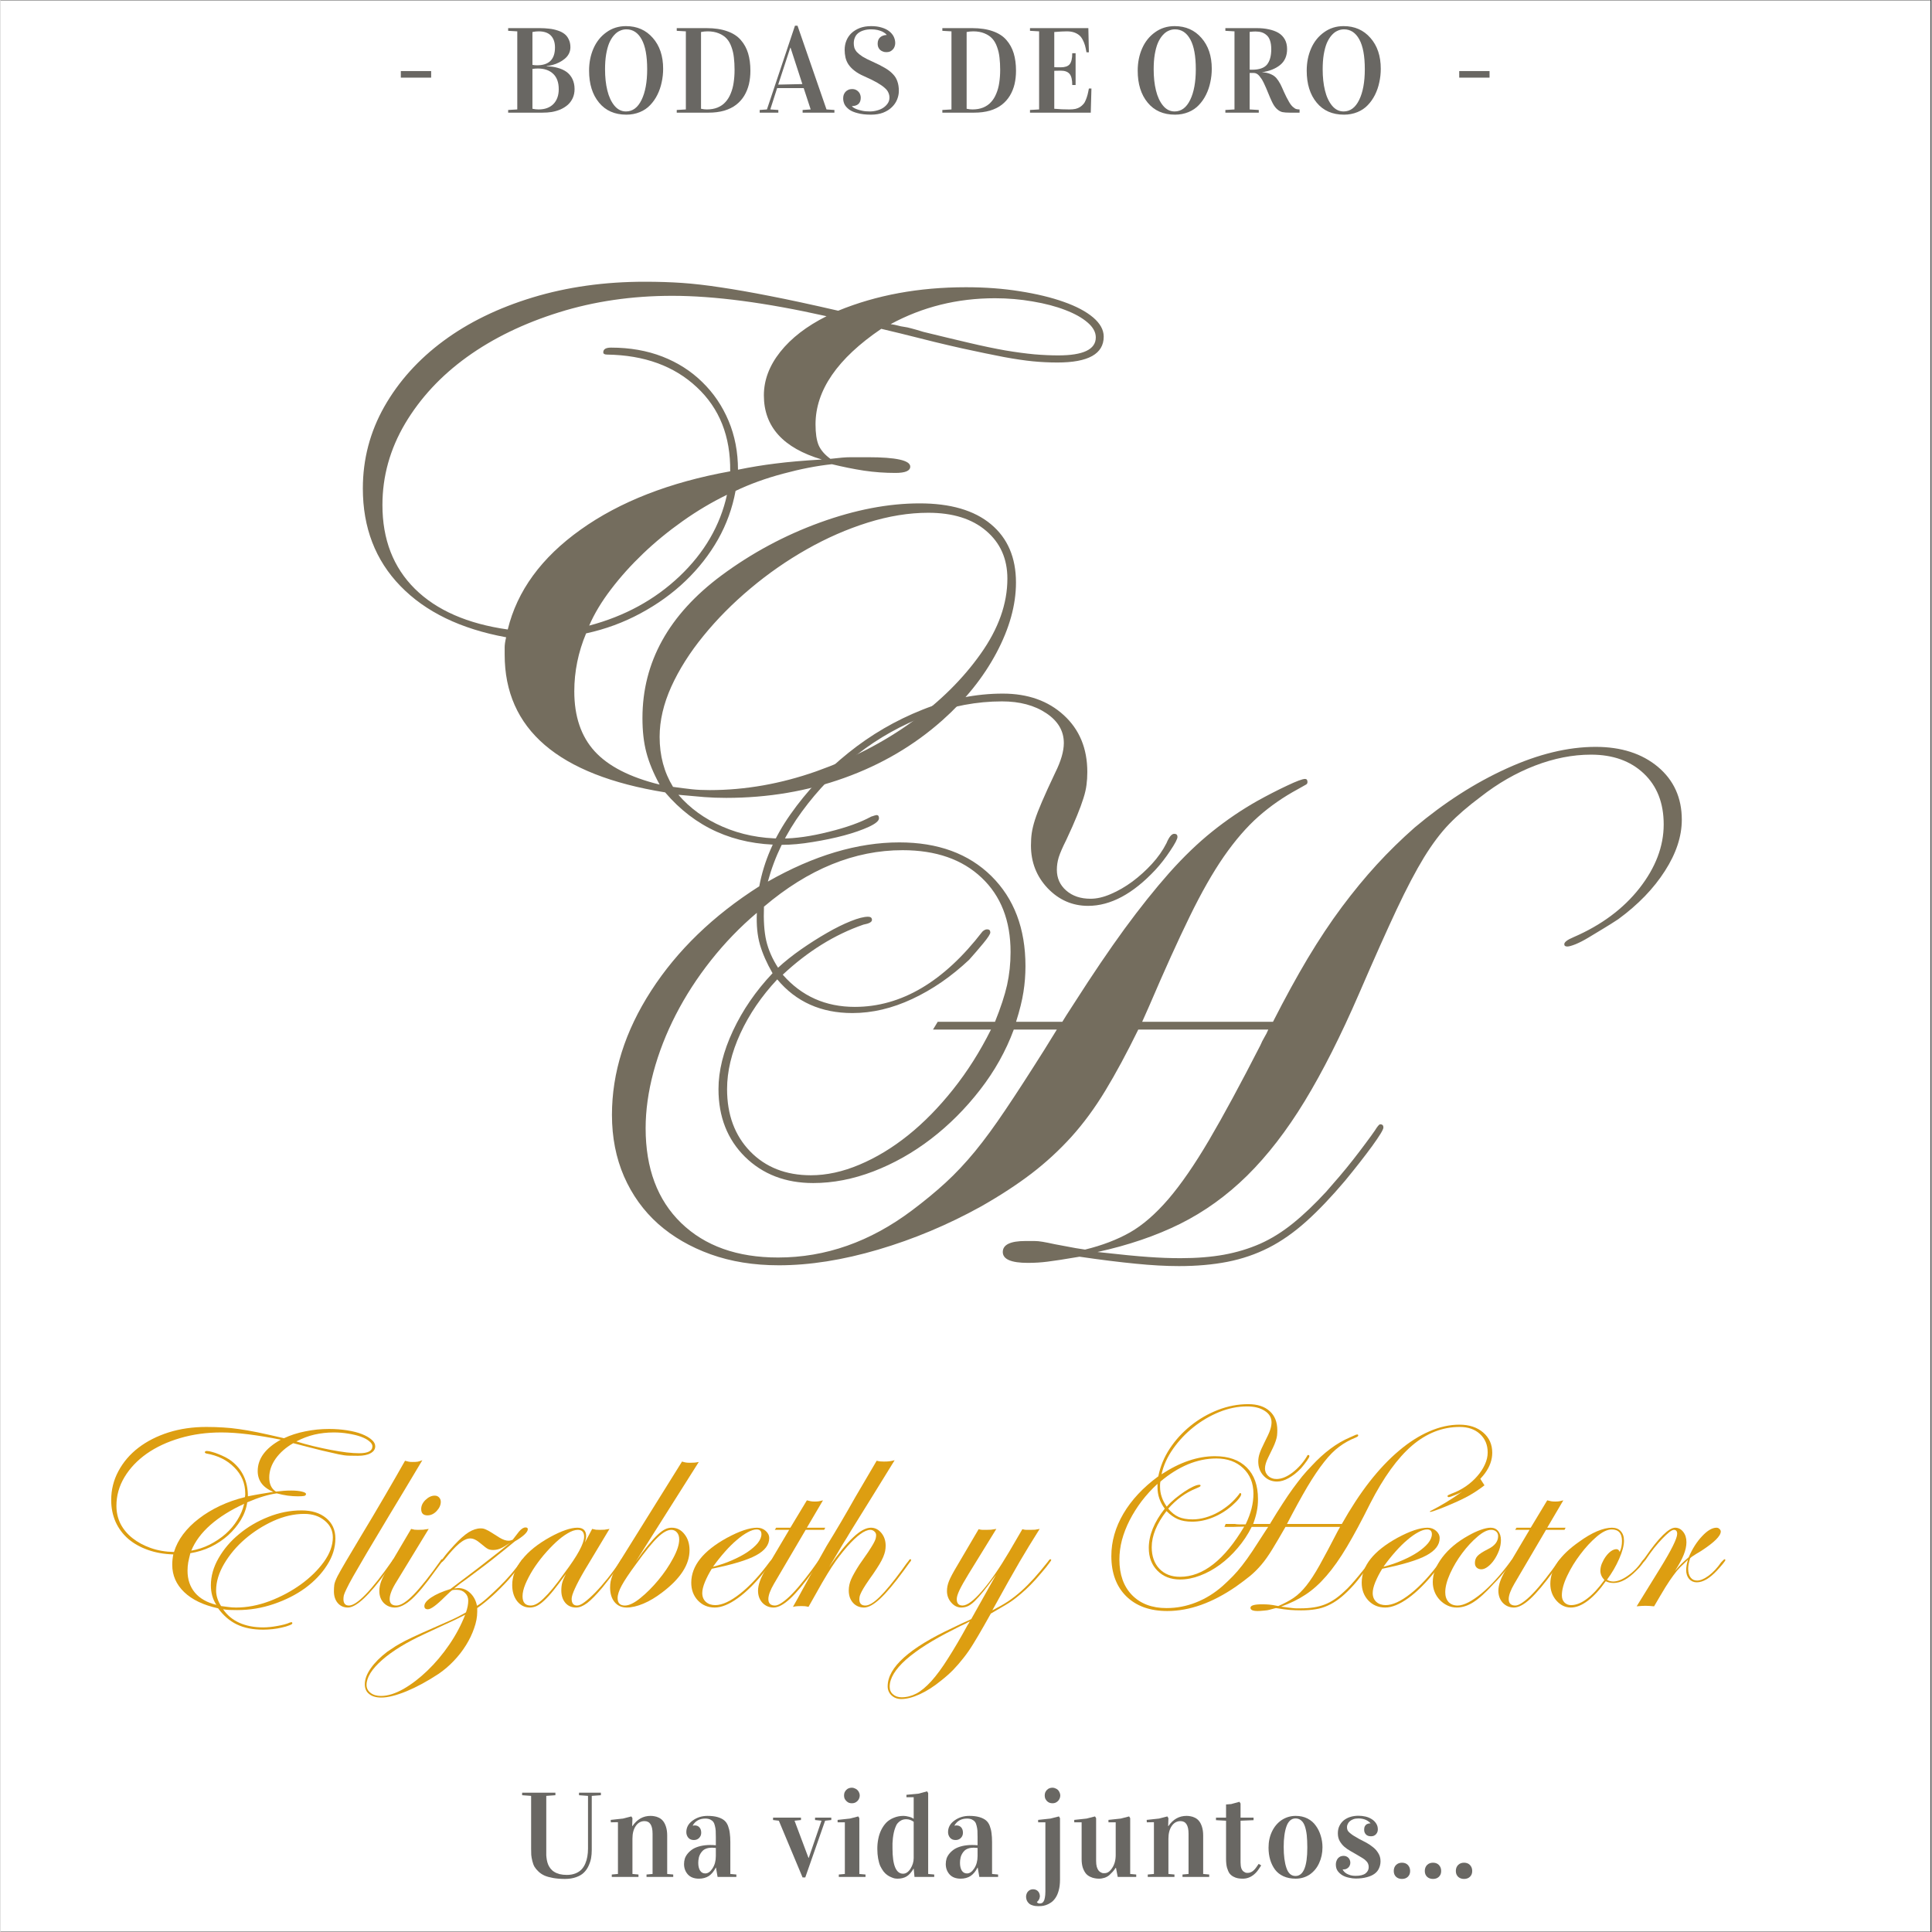 <svg xmlns="http://www.w3.org/2000/svg" xmlns:xlink="http://www.w3.org/1999/xlink" width="300" zoomAndPan="magnify" viewBox="0 0 224.88 225" height="300" preserveAspectRatio="xMidYMid meet"><rect x="0" y="0" width="224.88" height="225" fill="#333333" stroke="none"/><defs><g></g><clipPath id="47ce14d267"><path d="M 0 0.059 L 224.762 0.059 L 224.762 224.938 L 0 224.938 Z M 0 0.059 " clip-rule="nonzero"></path></clipPath></defs><g clip-path="url(#47ce14d267)"><path fill="#ffffff" d="M 0 0.059 L 224.879 0.059 L 224.879 224.941 L 0 224.941 Z M 0 0.059 " fill-opacity="1" fill-rule="nonzero"></path><path fill="#ffffff" d="M 0 0.059 L 224.879 0.059 L 224.879 224.941 L 0 224.941 Z M 0 0.059 " fill-opacity="1" fill-rule="nonzero"></path></g><g fill="#746d5e" fill-opacity="1"><g transform="translate(28.244, 90.639)"><g><path d="M 74.328 -52.344 C 69.223 -48.883 66.672 -45.176 66.672 -41.219 C 66.672 -40.188 66.789 -39.379 67.031 -38.797 C 67.281 -38.223 67.738 -37.691 68.406 -37.203 C 68.945 -37.266 69.398 -37.312 69.766 -37.344 C 70.129 -37.375 70.461 -37.391 70.766 -37.391 C 71.078 -37.391 71.367 -37.391 71.641 -37.391 C 71.91 -37.391 72.289 -37.391 72.781 -37.391 C 76.062 -37.391 77.703 -37.023 77.703 -36.297 C 77.703 -35.805 77.125 -35.562 75.969 -35.562 C 74.75 -35.562 73.531 -35.648 72.312 -35.828 C 71.102 -36.016 69.859 -36.266 68.578 -36.578 C 66.816 -36.391 64.914 -36.02 62.875 -35.469 C 60.844 -34.926 59.004 -34.258 57.359 -33.469 C 56.992 -31.469 56.312 -29.582 55.312 -27.812 C 54.312 -26.051 53.051 -24.441 51.531 -22.984 C 50.008 -21.523 48.258 -20.266 46.281 -19.203 C 44.312 -18.141 42.203 -17.363 39.953 -16.875 C 39.035 -14.688 38.578 -12.438 38.578 -10.125 C 38.578 -7.207 39.367 -4.879 40.953 -3.141 C 42.535 -1.41 45.055 -0.117 48.516 0.734 C 47.785 -0.609 47.27 -1.859 46.969 -3.016 C 46.664 -4.172 46.516 -5.504 46.516 -7.016 C 46.516 -13.523 49.582 -19.062 55.719 -23.625 C 59.25 -26.238 63.066 -28.289 67.172 -29.781 C 71.273 -31.27 75.148 -32.016 78.797 -32.016 C 82.391 -32.016 85.156 -31.207 87.094 -29.594 C 89.039 -27.977 90.016 -25.711 90.016 -22.797 C 90.016 -20.18 89.254 -17.445 87.734 -14.594 C 86.211 -11.738 84.113 -9.125 81.438 -6.75 C 78.156 -3.832 74.352 -1.598 70.031 -0.047 C 65.719 1.504 61.129 2.281 56.266 2.281 C 55.359 2.281 54.508 2.25 53.719 2.188 C 52.926 2.125 51.922 2.035 50.703 1.922 C 52.047 3.492 53.766 4.734 55.859 5.641 C 57.961 6.555 60.258 7.016 62.75 7.016 C 64.332 7.016 66.156 6.754 68.219 6.234 C 70.289 5.723 71.93 5.133 73.141 4.469 C 73.504 4.344 73.719 4.281 73.781 4.281 C 73.969 4.281 74.062 4.406 74.062 4.656 C 74.062 4.957 73.664 5.289 72.875 5.656 C 72.082 6.02 71.125 6.352 70 6.656 C 68.875 6.957 67.656 7.211 66.344 7.422 C 65.039 7.641 63.844 7.75 62.75 7.75 C 57.156 7.75 52.625 5.711 49.156 1.641 C 36.695 -0.367 30.469 -5.719 30.469 -14.406 C 30.469 -14.707 30.469 -14.992 30.469 -15.266 C 30.469 -15.547 30.523 -15.93 30.641 -16.422 C 25.348 -17.391 21.242 -19.379 18.328 -22.391 C 15.41 -25.398 13.953 -29.188 13.953 -33.75 C 13.953 -37.156 14.785 -40.332 16.453 -43.281 C 18.129 -46.227 20.426 -48.781 23.344 -50.938 C 26.258 -53.094 29.723 -54.781 33.734 -56 C 37.754 -57.219 42.102 -57.828 46.781 -57.828 C 48.363 -57.828 49.82 -57.781 51.156 -57.688 C 52.5 -57.594 53.988 -57.422 55.625 -57.172 C 57.27 -56.93 59.172 -56.598 61.328 -56.172 C 63.492 -55.754 66.156 -55.18 69.312 -54.453 C 73.75 -56.273 78.707 -57.188 84.188 -57.188 C 86.438 -57.188 88.531 -57.031 90.469 -56.719 C 92.414 -56.414 94.117 -56.004 95.578 -55.484 C 97.035 -54.973 98.176 -54.367 99 -53.672 C 99.82 -52.973 100.234 -52.227 100.234 -51.438 C 100.234 -49.426 98.438 -48.422 94.844 -48.422 C 93.875 -48.422 92.914 -48.469 91.969 -48.562 C 91.031 -48.656 89.906 -48.82 88.594 -49.062 C 87.289 -49.312 85.68 -49.645 83.766 -50.062 C 81.848 -50.488 79.461 -51.066 76.609 -51.797 Z M 75.422 -52.891 C 75.785 -52.836 76.07 -52.781 76.281 -52.719 C 76.5 -52.656 76.727 -52.609 76.969 -52.578 C 77.219 -52.547 77.508 -52.484 77.844 -52.391 C 78.176 -52.305 78.645 -52.172 79.25 -51.984 C 81.258 -51.492 83.039 -51.066 84.594 -50.703 C 86.145 -50.336 87.539 -50.047 88.781 -49.828 C 90.031 -49.617 91.156 -49.469 92.156 -49.375 C 93.164 -49.289 94.094 -49.25 94.938 -49.25 C 97.852 -49.25 99.312 -49.945 99.312 -51.344 C 99.312 -51.957 98.992 -52.535 98.359 -53.078 C 97.723 -53.629 96.859 -54.113 95.766 -54.531 C 94.672 -54.957 93.406 -55.289 91.969 -55.531 C 90.539 -55.781 89.07 -55.906 87.562 -55.906 C 83.176 -55.906 79.129 -54.898 75.422 -52.891 Z M 56.359 -33.016 C 54.598 -32.16 52.879 -31.141 51.203 -29.953 C 49.535 -28.773 48 -27.516 46.594 -26.172 C 45.195 -24.836 43.953 -23.453 42.859 -22.016 C 41.766 -20.586 40.914 -19.176 40.312 -17.781 C 44.445 -18.875 47.957 -20.789 50.844 -23.531 C 53.727 -26.27 55.566 -29.43 56.359 -33.016 Z M 30.828 -17.328 C 31.922 -21.828 34.75 -25.703 39.312 -28.953 C 43.875 -32.211 49.68 -34.477 56.734 -35.75 C 56.785 -39.82 55.488 -43.086 52.844 -45.547 C 50.207 -48.016 46.727 -49.281 42.406 -49.344 C 42.102 -49.344 41.953 -49.43 41.953 -49.609 C 41.953 -49.973 42.254 -50.156 42.859 -50.156 C 45.055 -50.156 47.051 -49.805 48.844 -49.109 C 50.633 -48.41 52.18 -47.422 53.484 -46.141 C 54.797 -44.867 55.816 -43.363 56.547 -41.625 C 57.273 -39.895 57.641 -38 57.641 -35.938 C 59.098 -36.238 60.555 -36.477 62.016 -36.656 C 63.473 -36.844 65.27 -37 67.406 -37.125 C 62.906 -38.457 60.656 -40.945 60.656 -44.594 C 60.656 -46.363 61.289 -48.051 62.562 -49.656 C 63.844 -51.27 65.641 -52.656 67.953 -53.812 C 60.891 -55.395 54.898 -56.188 49.984 -56.188 C 45.297 -56.188 40.898 -55.547 36.797 -54.266 C 32.691 -52.984 29.117 -51.25 26.078 -49.062 C 23.047 -46.875 20.645 -44.289 18.875 -41.312 C 17.113 -38.332 16.234 -35.172 16.234 -31.828 C 16.234 -27.816 17.492 -24.562 20.016 -22.062 C 22.535 -19.57 26.141 -17.992 30.828 -17.328 Z M 50.078 1 C 50.984 1.125 51.723 1.219 52.297 1.281 C 52.879 1.344 53.566 1.375 54.359 1.375 C 58.492 1.375 62.629 0.645 66.766 -0.812 C 70.898 -2.281 74.609 -4.195 77.891 -6.562 C 81.172 -8.938 83.844 -11.582 85.906 -14.5 C 87.977 -17.414 89.016 -20.332 89.016 -23.25 C 89.016 -25.562 88.191 -27.414 86.547 -28.812 C 84.91 -30.219 82.66 -30.922 79.797 -30.922 C 77.547 -30.922 75.203 -30.539 72.766 -29.781 C 70.336 -29.02 67.969 -27.984 65.656 -26.672 C 63.352 -25.367 61.164 -23.848 59.094 -22.109 C 57.031 -20.379 55.207 -18.539 53.625 -16.594 C 52.039 -14.656 50.789 -12.68 49.875 -10.672 C 48.969 -8.66 48.516 -6.711 48.516 -4.828 C 48.516 -2.641 49.035 -0.695 50.078 1 Z M 50.078 1 "></path></g></g></g><g fill="#746d5e" fill-opacity="1"><g transform="translate(60.177, 145.074)"><g><path d="M 63.484 -26.078 L 63.938 -26.812 L 64.938 -28.359 C 67 -31.586 68.926 -34.43 70.719 -36.891 C 72.52 -39.348 74.254 -41.52 75.922 -43.406 C 77.598 -45.289 79.27 -46.898 80.938 -48.234 C 82.613 -49.578 84.363 -50.766 86.188 -51.797 C 87.406 -52.473 88.562 -53.066 89.656 -53.578 C 90.75 -54.098 91.445 -54.359 91.75 -54.359 C 91.938 -54.359 92.031 -54.238 92.031 -54 C 92.031 -53.875 91.984 -53.781 91.891 -53.719 C 91.797 -53.656 91.473 -53.473 90.922 -53.172 C 89.223 -52.254 87.688 -51.188 86.312 -49.969 C 84.945 -48.758 83.609 -47.211 82.297 -45.328 C 80.992 -43.441 79.66 -41.098 78.297 -38.297 C 76.93 -35.504 75.363 -32.039 73.594 -27.906 L 72.781 -26.078 L 88.016 -26.078 C 89.41 -28.816 90.758 -31.281 92.062 -33.469 C 93.375 -35.656 94.695 -37.645 96.031 -39.438 C 97.375 -41.238 98.727 -42.883 100.094 -44.375 C 101.457 -45.863 102.93 -47.305 104.516 -48.703 C 107.984 -51.617 111.555 -53.91 115.234 -55.578 C 118.91 -57.254 122.363 -58.094 125.594 -58.094 C 128.57 -58.094 130.988 -57.316 132.844 -55.766 C 134.695 -54.211 135.625 -52.16 135.625 -49.609 C 135.625 -47.672 134.969 -45.68 133.656 -43.641 C 132.352 -41.598 130.547 -39.727 128.234 -38.031 C 127.68 -37.664 127.102 -37.301 126.5 -36.938 C 125.895 -36.57 125.316 -36.223 124.766 -35.891 C 124.211 -35.555 123.707 -35.297 123.25 -35.109 C 122.801 -34.93 122.484 -34.844 122.297 -34.844 C 122.055 -34.844 121.938 -34.93 121.938 -35.109 C 121.938 -35.359 122.301 -35.633 123.031 -35.938 C 126.25 -37.332 128.801 -39.227 130.688 -41.625 C 132.57 -44.031 133.516 -46.508 133.516 -49.062 C 133.516 -51.562 132.738 -53.539 131.188 -55 C 129.645 -56.457 127.598 -57.188 125.047 -57.188 C 122.91 -57.188 120.734 -56.758 118.516 -55.906 C 116.297 -55.051 114.188 -53.836 112.188 -52.266 C 110.719 -51.172 109.5 -50.117 108.531 -49.109 C 107.562 -48.109 106.586 -46.816 105.609 -45.234 C 104.641 -43.648 103.578 -41.629 102.422 -39.172 C 101.266 -36.711 99.805 -33.445 98.047 -29.375 C 95.91 -24.445 93.797 -20.266 91.703 -16.828 C 89.609 -13.391 87.375 -10.5 85 -8.156 C 82.625 -5.82 80.023 -3.953 77.203 -2.547 C 74.379 -1.148 71.172 -0.055 67.578 0.734 C 70.254 1.035 72.227 1.227 73.5 1.312 C 74.781 1.406 76.031 1.453 77.25 1.453 C 79.133 1.453 80.82 1.316 82.312 1.047 C 83.801 0.773 85.195 0.352 86.5 -0.219 C 87.812 -0.801 89.086 -1.594 90.328 -2.594 C 91.578 -3.602 92.875 -4.836 94.219 -6.297 C 94.695 -6.836 95.207 -7.426 95.75 -8.062 C 96.301 -8.707 96.836 -9.363 97.359 -10.031 C 97.879 -10.695 98.363 -11.332 98.812 -11.938 C 99.27 -12.551 99.625 -13.039 99.875 -13.406 C 100.176 -13.895 100.383 -14.141 100.5 -14.141 C 100.75 -14.141 100.875 -14.016 100.875 -13.766 C 100.875 -13.523 100.43 -12.797 99.547 -11.578 C 98.66 -10.367 97.613 -9.031 96.406 -7.562 C 94.82 -5.688 93.316 -4.109 91.891 -2.828 C 90.461 -1.547 89.004 -0.523 87.516 0.234 C 86.023 0.992 84.426 1.539 82.719 1.875 C 81.02 2.207 79.133 2.375 77.062 2.375 C 75.539 2.375 73.852 2.281 72 2.094 C 70.145 1.914 67.973 1.645 65.484 1.281 C 63.723 1.582 62.477 1.773 61.75 1.859 C 61.02 1.953 60.258 2 59.469 2 C 57.52 2 56.547 1.578 56.547 0.734 C 56.547 -0.117 57.426 -0.547 59.188 -0.547 C 59.613 -0.547 59.961 -0.547 60.234 -0.547 C 60.516 -0.547 60.836 -0.516 61.203 -0.453 C 61.566 -0.391 62.035 -0.297 62.609 -0.172 C 63.191 -0.055 64 0.094 65.031 0.281 L 66.125 0.453 C 68.125 -0.035 69.867 -0.703 71.359 -1.547 C 72.848 -2.398 74.336 -3.691 75.828 -5.422 C 77.316 -7.16 78.898 -9.457 80.578 -12.312 C 82.254 -15.164 84.242 -18.844 86.547 -23.344 C 86.672 -23.645 86.82 -23.945 87 -24.25 C 87.188 -24.562 87.344 -24.867 87.469 -25.172 L 72.328 -25.172 C 70.984 -22.43 69.703 -20.055 68.484 -18.047 C 67.273 -16.047 65.957 -14.254 64.531 -12.672 C 63.102 -11.098 61.551 -9.672 59.875 -8.391 C 58.195 -7.109 56.238 -5.832 54 -4.562 C 50.164 -2.438 46.18 -0.766 42.047 0.453 C 37.91 1.672 34.051 2.281 30.469 2.281 C 27.539 2.281 24.891 1.852 22.516 1 C 20.148 0.145 18.113 -1.035 16.406 -2.547 C 14.707 -4.066 13.383 -5.906 12.438 -8.062 C 11.5 -10.227 11.031 -12.617 11.031 -15.234 C 11.031 -20.16 12.551 -24.977 15.594 -29.688 C 18.633 -34.395 22.832 -38.453 28.188 -41.859 C 28.727 -44.773 29.941 -47.57 31.828 -50.25 C 33.711 -52.926 35.961 -55.312 38.578 -57.406 C 41.191 -59.508 44.062 -61.18 47.188 -62.422 C 50.32 -63.672 53.441 -64.297 56.547 -64.297 C 59.461 -64.297 61.832 -63.457 63.656 -61.781 C 65.477 -60.113 66.391 -57.91 66.391 -55.172 C 66.391 -54.629 66.359 -54.129 66.297 -53.672 C 66.242 -53.211 66.125 -52.691 65.938 -52.109 C 65.758 -51.535 65.516 -50.867 65.203 -50.109 C 64.898 -49.348 64.477 -48.395 63.938 -47.25 C 63.508 -46.395 63.219 -45.723 63.062 -45.234 C 62.914 -44.742 62.844 -44.258 62.844 -43.781 C 62.844 -42.801 63.207 -41.992 63.938 -41.359 C 64.664 -40.723 65.609 -40.406 66.766 -40.406 C 67.492 -40.406 68.281 -40.586 69.125 -40.953 C 69.977 -41.316 70.816 -41.801 71.641 -42.406 C 72.461 -43.02 73.223 -43.707 73.922 -44.469 C 74.617 -45.227 75.18 -46.031 75.609 -46.875 C 75.91 -47.602 76.211 -47.969 76.516 -47.969 C 76.766 -47.969 76.891 -47.848 76.891 -47.609 C 76.891 -47.367 76.613 -46.836 76.062 -46.016 C 75.52 -45.191 74.941 -44.445 74.328 -43.781 C 71.711 -40.977 69.098 -39.578 66.484 -39.578 C 64.66 -39.578 63.094 -40.258 61.781 -41.625 C 60.477 -43 59.828 -44.66 59.828 -46.609 C 59.828 -47.148 59.859 -47.633 59.922 -48.062 C 59.984 -48.488 60.102 -48.988 60.281 -49.562 C 60.469 -50.145 60.742 -50.859 61.109 -51.703 C 61.473 -52.555 61.988 -53.688 62.656 -55.094 C 63.32 -56.426 63.656 -57.578 63.656 -58.547 C 63.656 -59.953 62.973 -61.109 61.609 -62.016 C 60.242 -62.93 58.523 -63.391 56.453 -63.391 C 53.535 -63.391 50.617 -62.844 47.703 -61.75 C 44.785 -60.656 42.094 -59.148 39.625 -57.234 C 37.164 -55.316 35.008 -53.094 33.156 -50.562 C 31.301 -48.039 29.977 -45.32 29.188 -42.406 C 34.531 -45.445 39.633 -46.969 44.5 -46.969 C 49 -46.969 52.57 -45.66 55.219 -43.047 C 57.863 -40.43 59.188 -36.938 59.188 -32.562 C 59.188 -31.531 59.109 -30.523 58.953 -29.547 C 58.805 -28.578 58.52 -27.422 58.094 -26.078 Z M 57.828 -25.172 C 56.91 -22.68 55.598 -20.336 53.891 -18.141 C 52.191 -15.953 50.289 -14.051 48.188 -12.438 C 46.094 -10.832 43.859 -9.57 41.484 -8.656 C 39.117 -7.75 36.781 -7.297 34.469 -7.297 C 31.25 -7.297 28.602 -8.312 26.531 -10.344 C 24.469 -12.383 23.438 -15.016 23.438 -18.234 C 23.438 -20.367 24 -22.633 25.125 -25.031 C 26.25 -27.438 27.785 -29.672 29.734 -31.734 C 29.066 -32.891 28.578 -34 28.266 -35.062 C 27.961 -36.125 27.844 -37.359 27.906 -38.766 C 25.957 -37.117 24.176 -35.273 22.562 -33.234 C 20.957 -31.203 19.594 -29.094 18.469 -26.906 C 17.344 -24.719 16.473 -22.484 15.859 -20.203 C 15.254 -17.922 14.953 -15.75 14.953 -13.688 C 14.953 -9 16.332 -5.316 19.094 -2.641 C 21.863 0.035 25.625 1.375 30.375 1.375 C 35.906 1.375 41.102 -0.453 45.969 -4.109 C 47.426 -5.203 48.734 -6.281 49.891 -7.344 C 51.047 -8.406 52.188 -9.617 53.312 -10.984 C 54.438 -12.359 55.617 -13.973 56.859 -15.828 C 58.109 -17.68 59.613 -20.004 61.375 -22.797 C 61.676 -23.285 61.922 -23.68 62.109 -23.984 C 62.297 -24.285 62.539 -24.68 62.844 -25.172 Z M 55.641 -26.078 C 56.305 -27.723 56.773 -29.148 57.047 -30.359 C 57.316 -31.578 57.453 -32.859 57.453 -34.203 C 57.453 -37.848 56.328 -40.734 54.078 -42.859 C 51.828 -44.992 48.758 -46.062 44.875 -46.062 C 39.281 -46.062 33.898 -43.867 28.734 -39.484 C 28.672 -37.91 28.758 -36.586 29 -35.516 C 29.25 -34.453 29.707 -33.406 30.375 -32.375 C 31.164 -33.102 32.062 -33.816 33.062 -34.516 C 34.062 -35.211 35.062 -35.848 36.062 -36.422 C 37.07 -37.004 38 -37.461 38.844 -37.797 C 39.695 -38.141 40.367 -38.312 40.859 -38.312 C 41.16 -38.312 41.312 -38.188 41.312 -37.938 C 41.312 -37.695 40.977 -37.516 40.312 -37.391 C 36.969 -36.234 33.836 -34.289 30.922 -31.562 C 33.109 -29.062 35.906 -27.812 39.312 -27.812 C 44.719 -27.812 49.672 -30.734 54.172 -36.578 C 54.359 -36.754 54.539 -36.844 54.719 -36.844 C 54.969 -36.844 55.094 -36.723 55.094 -36.484 C 55.094 -36.297 54.816 -35.867 54.266 -35.203 C 53.711 -34.535 53.164 -33.898 52.625 -33.297 C 50.551 -31.348 48.344 -29.828 46 -28.734 C 43.664 -27.641 41.344 -27.094 39.031 -27.094 C 35.383 -27.094 32.469 -28.398 30.281 -31.016 C 28.457 -29.066 27.023 -26.969 25.984 -24.719 C 24.953 -22.469 24.438 -20.305 24.438 -18.234 C 24.438 -15.254 25.332 -12.836 27.125 -10.984 C 28.926 -9.129 31.285 -8.203 34.203 -8.203 C 36.023 -8.203 37.91 -8.613 39.859 -9.438 C 41.805 -10.258 43.691 -11.398 45.516 -12.859 C 47.336 -14.316 49.082 -16.094 50.75 -18.188 C 52.426 -20.289 53.898 -22.617 55.172 -25.172 L 48.422 -25.172 L 48.969 -26.078 Z M 55.641 -26.078 "></path></g></g></g><g fill="#696763" fill-opacity="1"><g transform="translate(42.186, 13.12)"><g></g></g></g><g fill="#696763" fill-opacity="1"><g transform="translate(45.808, 13.12)"><g><path d="M 0.812 -4.078 L 0.812 -4.844 L 4.344 -4.844 L 4.344 -4.078 Z M 0.812 -4.078 "></path></g></g></g><g fill="#696763" fill-opacity="1"><g transform="translate(51.381, 13.12)"><g></g></g></g><g fill="#696763" fill-opacity="1"><g transform="translate(58.62, 13.12)"><g><path d="M 0.5 0 L 0.5 -0.312 L 1.562 -0.375 L 1.562 -9.469 L 0.5 -9.531 L 0.5 -9.844 L 4.188 -9.844 C 4.582 -9.844 4.941 -9.82 5.266 -9.781 C 5.598 -9.75 5.922 -9.68 6.234 -9.578 C 6.547 -9.484 6.812 -9.352 7.031 -9.188 C 7.25 -9.031 7.422 -8.816 7.547 -8.547 C 7.68 -8.285 7.75 -7.977 7.75 -7.625 C 7.75 -7.344 7.688 -7.082 7.562 -6.844 C 7.438 -6.613 7.273 -6.422 7.078 -6.266 C 6.891 -6.109 6.672 -5.969 6.422 -5.844 C 6.172 -5.719 5.926 -5.625 5.688 -5.562 C 5.457 -5.5 5.223 -5.453 4.984 -5.422 L 4.984 -5.391 C 5.453 -5.391 5.879 -5.332 6.266 -5.219 C 6.66 -5.113 7.004 -4.957 7.297 -4.75 C 7.586 -4.539 7.816 -4.266 7.984 -3.922 C 8.148 -3.578 8.234 -3.188 8.234 -2.75 C 8.234 -2.352 8.16 -2 8.016 -1.688 C 7.867 -1.375 7.676 -1.113 7.438 -0.906 C 7.195 -0.695 6.914 -0.52 6.594 -0.375 C 6.27 -0.238 5.93 -0.141 5.578 -0.078 C 5.234 -0.023 4.867 0 4.484 0 Z M 3.328 -0.453 C 3.578 -0.398 3.816 -0.375 4.047 -0.375 C 4.773 -0.375 5.348 -0.582 5.766 -1 C 6.18 -1.426 6.391 -2.004 6.391 -2.734 C 6.391 -3.516 6.176 -4.109 5.75 -4.516 C 5.32 -4.93 4.727 -5.141 3.969 -5.141 C 3.75 -5.141 3.535 -5.125 3.328 -5.094 Z M 3.328 -5.562 C 3.523 -5.531 3.703 -5.516 3.859 -5.516 C 5.254 -5.516 5.953 -6.207 5.953 -7.594 C 5.953 -8.176 5.797 -8.633 5.484 -8.969 C 5.172 -9.301 4.691 -9.469 4.047 -9.469 C 3.816 -9.469 3.578 -9.441 3.328 -9.391 Z M 3.328 -5.562 "></path></g></g></g><g fill="#696763" fill-opacity="1"><g transform="translate(67.888, 13.12)"><g><path d="M 0.656 -4.891 C 0.656 -5.836 0.828 -6.703 1.172 -7.484 C 1.516 -8.266 2.016 -8.891 2.672 -9.359 C 3.328 -9.836 4.086 -10.078 4.953 -10.078 C 6.242 -10.078 7.285 -9.617 8.078 -8.703 C 8.879 -7.797 9.281 -6.598 9.281 -5.109 C 9.281 -4.566 9.223 -4.039 9.109 -3.531 C 9.004 -3.02 8.836 -2.535 8.609 -2.078 C 8.379 -1.617 8.098 -1.219 7.766 -0.875 C 7.441 -0.531 7.039 -0.258 6.562 -0.062 C 6.082 0.133 5.562 0.234 5 0.234 C 3.645 0.234 2.582 -0.234 1.812 -1.172 C 1.039 -2.109 0.656 -3.348 0.656 -4.891 Z M 2.516 -5.047 C 2.516 -4.141 2.602 -3.32 2.781 -2.594 C 2.957 -1.863 3.234 -1.27 3.609 -0.812 C 3.984 -0.363 4.43 -0.141 4.953 -0.141 C 5.723 -0.141 6.328 -0.586 6.766 -1.484 C 7.203 -2.379 7.422 -3.57 7.422 -5.062 C 7.422 -6.602 7.207 -7.758 6.781 -8.531 C 6.352 -9.312 5.758 -9.703 5 -9.703 C 4.727 -9.703 4.473 -9.645 4.234 -9.531 C 3.992 -9.426 3.766 -9.25 3.547 -9 C 3.336 -8.758 3.156 -8.461 3 -8.109 C 2.852 -7.754 2.734 -7.312 2.641 -6.781 C 2.555 -6.258 2.516 -5.68 2.516 -5.047 Z M 2.516 -5.047 "></path></g></g></g><g fill="#696763" fill-opacity="1"><g transform="translate(78.253, 13.12)"><g><path d="M 0.5 0 L 0.5 -0.312 L 1.562 -0.375 L 1.562 -9.469 L 0.5 -9.531 L 0.5 -9.844 L 3.984 -9.844 C 4.91 -9.844 5.707 -9.723 6.375 -9.484 C 7.039 -9.254 7.566 -8.914 7.953 -8.469 C 8.348 -8.02 8.633 -7.5 8.812 -6.906 C 8.988 -6.32 9.078 -5.645 9.078 -4.875 C 9.078 -4.32 9.02 -3.801 8.906 -3.312 C 8.789 -2.832 8.609 -2.383 8.359 -1.969 C 8.109 -1.562 7.797 -1.211 7.422 -0.922 C 7.047 -0.629 6.582 -0.398 6.031 -0.234 C 5.488 -0.078 4.879 0 4.203 0 Z M 3.328 -0.453 C 3.578 -0.398 3.801 -0.375 4 -0.375 C 4.469 -0.375 4.883 -0.445 5.25 -0.594 C 5.625 -0.75 5.93 -0.961 6.172 -1.234 C 6.422 -1.504 6.625 -1.832 6.781 -2.219 C 6.945 -2.613 7.062 -3.035 7.125 -3.484 C 7.195 -3.941 7.234 -4.441 7.234 -4.984 C 7.234 -5.516 7.207 -5.988 7.156 -6.406 C 7.113 -6.832 7.02 -7.242 6.875 -7.641 C 6.738 -8.035 6.555 -8.359 6.328 -8.609 C 6.098 -8.867 5.789 -9.078 5.406 -9.234 C 5.031 -9.391 4.594 -9.469 4.094 -9.469 C 3.832 -9.469 3.578 -9.441 3.328 -9.391 Z M 3.328 -0.453 "></path></g></g></g><g fill="#696763" fill-opacity="1"><g transform="translate(88.46, 13.12)"><g><path d="M -0.047 0 L -0.047 -0.312 L 0.797 -0.375 L 4.062 -10.125 L 4.359 -10.125 L 7.734 -0.375 L 8.656 -0.312 L 8.656 0 L 4.953 0 L 4.953 -0.312 L 5.891 -0.375 L 5.078 -2.859 L 1.984 -2.859 L 1.188 -0.375 L 2.125 -0.312 L 2.125 0 Z M 2.109 -3.266 L 4.922 -3.328 L 3.547 -7.562 L 3.516 -7.562 Z M 2.109 -3.266 "></path></g></g></g><g fill="#696763" fill-opacity="1"><g transform="translate(97.417, 13.12)"><g><path d="M 3.969 -9.703 C 3.633 -9.703 3.344 -9.66 3.094 -9.578 C 2.844 -9.504 2.629 -9.395 2.453 -9.25 C 2.285 -9.113 2.16 -8.941 2.078 -8.734 C 1.992 -8.535 1.953 -8.316 1.953 -8.078 C 1.953 -7.91 1.973 -7.742 2.016 -7.578 C 2.066 -7.41 2.164 -7.238 2.312 -7.062 C 2.469 -6.895 2.688 -6.719 2.969 -6.531 C 3.258 -6.352 3.648 -6.156 4.141 -5.938 C 4.703 -5.688 5.176 -5.445 5.562 -5.219 C 5.945 -5 6.258 -4.758 6.5 -4.5 C 6.75 -4.25 6.926 -3.961 7.031 -3.641 C 7.145 -3.328 7.203 -2.957 7.203 -2.531 C 7.203 -2.195 7.133 -1.863 7 -1.531 C 6.863 -1.195 6.66 -0.898 6.391 -0.641 C 6.129 -0.379 5.789 -0.164 5.375 0 C 4.969 0.156 4.492 0.234 3.953 0.234 C 3.348 0.234 2.836 0.176 2.422 0.062 C 2.004 -0.039 1.672 -0.18 1.422 -0.359 C 1.172 -0.547 0.988 -0.75 0.875 -0.969 C 0.77 -1.195 0.719 -1.426 0.719 -1.656 C 0.719 -1.812 0.738 -1.953 0.781 -2.078 C 0.832 -2.211 0.898 -2.328 0.984 -2.422 C 1.078 -2.523 1.188 -2.602 1.312 -2.656 C 1.445 -2.719 1.598 -2.75 1.766 -2.75 C 1.922 -2.75 2.055 -2.723 2.172 -2.672 C 2.297 -2.617 2.398 -2.547 2.484 -2.453 C 2.578 -2.367 2.645 -2.266 2.688 -2.141 C 2.738 -2.016 2.766 -1.883 2.766 -1.75 C 2.766 -1.414 2.672 -1.164 2.484 -1 C 2.297 -0.844 2.051 -0.766 1.75 -0.766 L 1.75 -0.734 C 1.781 -0.691 1.844 -0.641 1.938 -0.578 C 2.031 -0.516 2.16 -0.453 2.328 -0.391 C 2.504 -0.328 2.711 -0.27 2.953 -0.219 C 3.203 -0.164 3.492 -0.141 3.828 -0.141 C 4.098 -0.141 4.367 -0.176 4.641 -0.25 C 4.922 -0.32 5.164 -0.426 5.375 -0.562 C 5.594 -0.707 5.77 -0.879 5.906 -1.078 C 6.039 -1.273 6.109 -1.5 6.109 -1.75 C 6.109 -1.957 6.066 -2.148 5.984 -2.328 C 5.91 -2.516 5.766 -2.703 5.547 -2.891 C 5.328 -3.086 5.023 -3.297 4.641 -3.516 C 4.254 -3.734 3.754 -3.977 3.141 -4.25 C 2.691 -4.445 2.32 -4.66 2.031 -4.891 C 1.738 -5.117 1.504 -5.363 1.328 -5.625 C 1.16 -5.883 1.047 -6.156 0.984 -6.438 C 0.922 -6.727 0.891 -7.02 0.891 -7.312 C 0.891 -7.695 0.957 -8.055 1.094 -8.391 C 1.227 -8.723 1.426 -9.016 1.688 -9.266 C 1.957 -9.516 2.281 -9.711 2.656 -9.859 C 3.039 -10.004 3.484 -10.078 3.984 -10.078 C 4.453 -10.078 4.863 -10.02 5.219 -9.906 C 5.57 -9.801 5.863 -9.656 6.094 -9.469 C 6.32 -9.289 6.492 -9.082 6.609 -8.844 C 6.723 -8.602 6.781 -8.352 6.781 -8.094 C 6.781 -7.957 6.754 -7.82 6.703 -7.688 C 6.66 -7.562 6.594 -7.453 6.5 -7.359 C 6.414 -7.266 6.312 -7.188 6.188 -7.125 C 6.062 -7.07 5.914 -7.047 5.75 -7.047 C 5.594 -7.047 5.453 -7.07 5.328 -7.125 C 5.203 -7.176 5.094 -7.242 5 -7.328 C 4.914 -7.422 4.848 -7.523 4.797 -7.641 C 4.754 -7.766 4.734 -7.895 4.734 -8.031 C 4.734 -8.195 4.758 -8.344 4.812 -8.469 C 4.863 -8.594 4.938 -8.695 5.031 -8.781 C 5.125 -8.863 5.234 -8.926 5.359 -8.969 C 5.492 -9.02 5.633 -9.047 5.781 -9.047 L 5.781 -9.062 C 5.758 -9.102 5.707 -9.156 5.625 -9.219 C 5.539 -9.289 5.426 -9.363 5.281 -9.438 C 5.133 -9.508 4.953 -9.57 4.734 -9.625 C 4.516 -9.676 4.258 -9.703 3.969 -9.703 Z M 3.969 -9.703 "></path></g></g></g><g fill="#696763" fill-opacity="1"><g transform="translate(105.568, 13.12)"><g></g></g></g><g fill="#696763" fill-opacity="1"><g transform="translate(109.186, 13.12)"><g><path d="M 0.5 0 L 0.5 -0.312 L 1.562 -0.375 L 1.562 -9.469 L 0.5 -9.531 L 0.5 -9.844 L 3.984 -9.844 C 4.91 -9.844 5.707 -9.723 6.375 -9.484 C 7.039 -9.254 7.566 -8.914 7.953 -8.469 C 8.348 -8.02 8.633 -7.5 8.812 -6.906 C 8.988 -6.32 9.078 -5.645 9.078 -4.875 C 9.078 -4.32 9.02 -3.801 8.906 -3.312 C 8.789 -2.832 8.609 -2.383 8.359 -1.969 C 8.109 -1.562 7.797 -1.211 7.422 -0.922 C 7.047 -0.629 6.582 -0.398 6.031 -0.234 C 5.488 -0.078 4.879 0 4.203 0 Z M 3.328 -0.453 C 3.578 -0.398 3.801 -0.375 4 -0.375 C 4.469 -0.375 4.883 -0.445 5.25 -0.594 C 5.625 -0.75 5.93 -0.961 6.172 -1.234 C 6.422 -1.504 6.625 -1.832 6.781 -2.219 C 6.945 -2.613 7.062 -3.035 7.125 -3.484 C 7.195 -3.941 7.234 -4.441 7.234 -4.984 C 7.234 -5.516 7.207 -5.988 7.156 -6.406 C 7.113 -6.832 7.02 -7.242 6.875 -7.641 C 6.738 -8.035 6.555 -8.359 6.328 -8.609 C 6.098 -8.867 5.789 -9.078 5.406 -9.234 C 5.031 -9.391 4.594 -9.469 4.094 -9.469 C 3.832 -9.469 3.578 -9.441 3.328 -9.391 Z M 3.328 -0.453 "></path></g></g></g><g fill="#696763" fill-opacity="1"><g transform="translate(119.392, 13.12)"><g><path d="M 0.5 0 L 0.5 -0.312 L 1.562 -0.375 L 1.562 -9.469 L 0.5 -9.531 L 0.5 -9.844 L 7.297 -9.844 L 7.359 -7.031 L 7.078 -7.031 C 7.023 -7.344 6.969 -7.609 6.906 -7.828 C 6.844 -8.047 6.754 -8.266 6.641 -8.484 C 6.523 -8.711 6.391 -8.891 6.234 -9.016 C 6.078 -9.148 5.879 -9.258 5.641 -9.344 C 5.398 -9.426 5.117 -9.469 4.797 -9.469 C 4.41 -9.469 3.922 -9.441 3.328 -9.391 L 3.328 -5.297 C 3.461 -5.285 3.711 -5.281 4.078 -5.281 C 4.566 -5.281 4.91 -5.395 5.109 -5.625 C 5.316 -5.863 5.422 -6.297 5.422 -6.922 L 5.812 -6.922 L 5.812 -3.219 L 5.422 -3.219 C 5.422 -3.844 5.316 -4.273 5.109 -4.516 C 4.898 -4.766 4.555 -4.891 4.078 -4.891 C 3.723 -4.891 3.473 -4.883 3.328 -4.875 L 3.328 -0.453 C 3.922 -0.398 4.504 -0.375 5.078 -0.375 C 5.348 -0.375 5.586 -0.395 5.797 -0.438 C 6.004 -0.488 6.18 -0.562 6.328 -0.656 C 6.484 -0.758 6.613 -0.875 6.719 -1 C 6.832 -1.125 6.926 -1.285 7 -1.484 C 7.082 -1.68 7.148 -1.879 7.203 -2.078 C 7.254 -2.273 7.305 -2.52 7.359 -2.812 L 7.656 -2.812 L 7.578 0 Z M 0.5 0 "></path></g></g></g><g fill="#696763" fill-opacity="1"><g transform="translate(128.163, 13.12)"><g></g></g></g><g fill="#696763" fill-opacity="1"><g transform="translate(131.781, 13.12)"><g><path d="M 0.656 -4.891 C 0.656 -5.836 0.828 -6.703 1.172 -7.484 C 1.516 -8.266 2.016 -8.891 2.672 -9.359 C 3.328 -9.836 4.086 -10.078 4.953 -10.078 C 6.242 -10.078 7.285 -9.617 8.078 -8.703 C 8.879 -7.797 9.281 -6.598 9.281 -5.109 C 9.281 -4.566 9.223 -4.039 9.109 -3.531 C 9.004 -3.02 8.836 -2.535 8.609 -2.078 C 8.379 -1.617 8.098 -1.219 7.766 -0.875 C 7.441 -0.531 7.039 -0.258 6.562 -0.062 C 6.082 0.133 5.562 0.234 5 0.234 C 3.645 0.234 2.582 -0.234 1.812 -1.172 C 1.039 -2.109 0.656 -3.348 0.656 -4.891 Z M 2.516 -5.047 C 2.516 -4.141 2.602 -3.32 2.781 -2.594 C 2.957 -1.863 3.234 -1.27 3.609 -0.812 C 3.984 -0.363 4.43 -0.141 4.953 -0.141 C 5.723 -0.141 6.328 -0.586 6.766 -1.484 C 7.203 -2.379 7.422 -3.57 7.422 -5.062 C 7.422 -6.602 7.207 -7.758 6.781 -8.531 C 6.352 -9.312 5.758 -9.703 5 -9.703 C 4.727 -9.703 4.473 -9.645 4.234 -9.531 C 3.992 -9.426 3.766 -9.25 3.547 -9 C 3.336 -8.758 3.156 -8.461 3 -8.109 C 2.852 -7.754 2.734 -7.312 2.641 -6.781 C 2.555 -6.258 2.516 -5.68 2.516 -5.047 Z M 2.516 -5.047 "></path></g></g></g><g fill="#696763" fill-opacity="1"><g transform="translate(142.146, 13.12)"><g><path d="M 0.5 0 L 0.5 -0.312 L 1.562 -0.375 L 1.562 -9.469 L 0.5 -9.531 L 0.5 -9.844 L 4.172 -9.844 C 4.68 -9.844 5.145 -9.797 5.562 -9.703 C 5.977 -9.617 6.348 -9.484 6.672 -9.297 C 6.992 -9.109 7.242 -8.852 7.422 -8.531 C 7.598 -8.219 7.688 -7.844 7.688 -7.406 C 7.688 -6.613 7.422 -6 6.891 -5.562 C 6.359 -5.125 5.645 -4.836 4.75 -4.703 C 5.133 -4.691 5.469 -4.625 5.75 -4.5 C 6.031 -4.383 6.254 -4.234 6.422 -4.047 C 6.586 -3.859 6.75 -3.617 6.906 -3.328 C 7.008 -3.129 7.148 -2.82 7.328 -2.406 C 7.516 -1.988 7.703 -1.617 7.891 -1.297 C 8.035 -1.035 8.188 -0.832 8.344 -0.688 C 8.508 -0.539 8.645 -0.453 8.75 -0.422 C 8.863 -0.391 8.992 -0.375 9.141 -0.375 L 9.141 0 L 8 0 C 7.645 0 7.363 -0.02 7.156 -0.062 C 6.957 -0.102 6.758 -0.207 6.562 -0.375 C 6.363 -0.539 6.188 -0.77 6.031 -1.062 C 5.875 -1.352 5.609 -1.961 5.234 -2.891 C 5.172 -3.035 5.086 -3.219 4.984 -3.438 C 4.879 -3.656 4.789 -3.816 4.719 -3.922 C 4.645 -4.035 4.555 -4.156 4.453 -4.281 C 4.348 -4.406 4.238 -4.492 4.125 -4.547 C 4.02 -4.598 3.91 -4.625 3.797 -4.625 C 3.586 -4.625 3.43 -4.625 3.328 -4.625 L 3.328 -0.375 L 4.391 -0.312 L 4.391 0 Z M 3.328 -5.016 C 3.379 -5.004 3.473 -5 3.609 -5 C 4.43 -5 5.008 -5.195 5.344 -5.594 C 5.676 -6 5.844 -6.598 5.844 -7.391 C 5.844 -7.785 5.797 -8.117 5.703 -8.391 C 5.609 -8.672 5.473 -8.883 5.297 -9.031 C 5.117 -9.188 4.926 -9.297 4.719 -9.359 C 4.508 -9.422 4.27 -9.453 4 -9.453 C 3.812 -9.453 3.586 -9.438 3.328 -9.406 Z M 3.328 -5.016 "></path></g></g></g><g fill="#696763" fill-opacity="1"><g transform="translate(151.463, 13.12)"><g><path d="M 0.656 -4.891 C 0.656 -5.836 0.828 -6.703 1.172 -7.484 C 1.516 -8.266 2.016 -8.891 2.672 -9.359 C 3.328 -9.836 4.086 -10.078 4.953 -10.078 C 6.242 -10.078 7.285 -9.617 8.078 -8.703 C 8.879 -7.797 9.281 -6.598 9.281 -5.109 C 9.281 -4.566 9.223 -4.039 9.109 -3.531 C 9.004 -3.02 8.836 -2.535 8.609 -2.078 C 8.379 -1.617 8.098 -1.219 7.766 -0.875 C 7.441 -0.531 7.039 -0.258 6.562 -0.062 C 6.082 0.133 5.562 0.234 5 0.234 C 3.645 0.234 2.582 -0.234 1.812 -1.172 C 1.039 -2.109 0.656 -3.348 0.656 -4.891 Z M 2.516 -5.047 C 2.516 -4.141 2.602 -3.32 2.781 -2.594 C 2.957 -1.863 3.234 -1.27 3.609 -0.812 C 3.984 -0.363 4.43 -0.141 4.953 -0.141 C 5.723 -0.141 6.328 -0.586 6.766 -1.484 C 7.203 -2.379 7.422 -3.57 7.422 -5.062 C 7.422 -6.602 7.207 -7.758 6.781 -8.531 C 6.352 -9.312 5.758 -9.703 5 -9.703 C 4.727 -9.703 4.473 -9.645 4.234 -9.531 C 3.992 -9.426 3.766 -9.25 3.547 -9 C 3.336 -8.758 3.156 -8.461 3 -8.109 C 2.852 -7.754 2.734 -7.312 2.641 -6.781 C 2.555 -6.258 2.516 -5.68 2.516 -5.047 Z M 2.516 -5.047 "></path></g></g></g><g fill="#696763" fill-opacity="1"><g transform="translate(161.828, 13.12)"><g></g></g></g><g fill="#696763" fill-opacity="1"><g transform="translate(165.446, 13.12)"><g></g></g></g><g fill="#696763" fill-opacity="1"><g transform="translate(169.068, 13.12)"><g><path d="M 0.812 -4.078 L 0.812 -4.844 L 4.344 -4.844 L 4.344 -4.078 Z M 0.812 -4.078 "></path></g></g></g><g fill="#696763" fill-opacity="1"><g transform="translate(60.403, 218.586)"><g><path d="M 0.344 -9.516 L 0.344 -9.812 L 4.219 -9.812 L 4.219 -9.516 L 3.156 -9.438 L 3.156 -3.016 C 3.156 -2.828 3.156 -2.66 3.156 -2.516 C 3.164 -2.367 3.188 -2.191 3.219 -1.984 C 3.258 -1.773 3.312 -1.594 3.375 -1.438 C 3.438 -1.289 3.523 -1.141 3.641 -0.984 C 3.766 -0.828 3.91 -0.695 4.078 -0.594 C 4.242 -0.488 4.453 -0.398 4.703 -0.328 C 4.953 -0.266 5.234 -0.234 5.547 -0.234 C 5.922 -0.234 6.254 -0.289 6.547 -0.406 C 6.836 -0.52 7.07 -0.672 7.25 -0.859 C 7.438 -1.055 7.586 -1.289 7.703 -1.562 C 7.816 -1.832 7.895 -2.102 7.938 -2.375 C 7.988 -2.656 8.016 -2.961 8.016 -3.297 L 8.016 -9.438 L 6.969 -9.516 L 6.969 -9.812 L 9.516 -9.812 L 9.516 -9.516 L 8.453 -9.438 L 8.453 -3.141 C 8.453 -2.805 8.426 -2.488 8.375 -2.188 C 8.32 -1.895 8.223 -1.594 8.078 -1.281 C 7.941 -0.977 7.758 -0.719 7.531 -0.5 C 7.312 -0.281 7.008 -0.102 6.625 0.031 C 6.25 0.164 5.816 0.234 5.328 0.234 C 4.816 0.234 4.359 0.195 3.953 0.125 C 3.555 0.051 3.223 -0.039 2.953 -0.156 C 2.68 -0.281 2.445 -0.438 2.25 -0.625 C 2.051 -0.812 1.895 -1 1.781 -1.188 C 1.676 -1.375 1.594 -1.598 1.531 -1.859 C 1.469 -2.117 1.426 -2.352 1.406 -2.562 C 1.395 -2.77 1.391 -3.016 1.391 -3.297 L 1.391 -9.438 Z M 0.344 -9.516 "></path></g></g></g><g fill="#696763" fill-opacity="1"><g transform="translate(70.672, 218.586)"><g><path d="M 0.391 -6.641 L 1.828 -6.797 L 2.797 -7.047 L 2.922 -6.844 L 2.891 -5.922 L 2.922 -5.922 C 3.461 -6.711 4.164 -7.109 5.031 -7.109 C 5.195 -7.109 5.352 -7.094 5.5 -7.062 C 5.656 -7.039 5.828 -6.984 6.016 -6.891 C 6.203 -6.797 6.359 -6.672 6.484 -6.516 C 6.617 -6.359 6.734 -6.133 6.828 -5.844 C 6.922 -5.551 6.969 -5.211 6.969 -4.828 L 6.969 -0.344 L 7.672 -0.281 L 7.672 0 L 4.562 0 L 4.562 -0.281 L 5.266 -0.344 L 5.266 -5.031 C 5.266 -6.008 4.953 -6.5 4.328 -6.5 C 3.91 -6.5 3.57 -6.312 3.312 -5.938 C 3.051 -5.562 2.922 -5.066 2.922 -4.453 L 2.922 -0.344 L 3.625 -0.281 L 3.625 0 L 0.516 0 L 0.516 -0.281 L 1.234 -0.344 L 1.234 -6.375 L 0.406 -6.359 Z M 0.391 -6.641 "></path></g></g></g><g fill="#696763" fill-opacity="1"><g transform="translate(79.103, 218.586)"><g><path d="M 0.5 -1.5 C 0.5 -1.719 0.531 -1.93 0.594 -2.141 C 0.664 -2.348 0.781 -2.547 0.938 -2.734 C 1.102 -2.93 1.301 -3.102 1.531 -3.25 C 1.77 -3.395 2.062 -3.508 2.406 -3.594 C 2.758 -3.676 3.145 -3.719 3.562 -3.719 C 3.789 -3.719 4.004 -3.707 4.203 -3.688 L 4.203 -4.641 C 4.203 -4.941 4.195 -5.188 4.188 -5.375 C 4.176 -5.562 4.145 -5.754 4.094 -5.953 C 4.051 -6.148 3.988 -6.301 3.906 -6.406 C 3.82 -6.52 3.703 -6.613 3.547 -6.688 C 3.391 -6.758 3.203 -6.797 2.984 -6.797 C 2.316 -6.797 1.828 -6.531 1.516 -6 L 1.516 -5.969 C 1.598 -5.988 1.672 -6 1.734 -6 C 1.973 -6 2.16 -5.922 2.297 -5.766 C 2.43 -5.617 2.5 -5.41 2.5 -5.141 C 2.5 -4.898 2.414 -4.695 2.25 -4.531 C 2.094 -4.375 1.891 -4.297 1.641 -4.297 C 1.367 -4.297 1.156 -4.383 1 -4.562 C 0.844 -4.75 0.766 -4.969 0.766 -5.219 C 0.766 -5.758 1.008 -6.207 1.5 -6.562 C 2 -6.926 2.578 -7.109 3.234 -7.109 C 3.691 -7.109 4.082 -7.062 4.406 -6.969 C 4.727 -6.875 4.984 -6.75 5.172 -6.594 C 5.367 -6.438 5.52 -6.219 5.625 -5.938 C 5.727 -5.664 5.797 -5.383 5.828 -5.094 C 5.867 -4.812 5.891 -4.469 5.891 -4.062 L 5.891 -0.344 L 6.594 -0.281 L 6.594 0 L 4.406 0 L 4.219 -1.094 L 4.203 -1.094 C 3.984 -0.656 3.711 -0.328 3.391 -0.109 C 3.066 0.098 2.68 0.203 2.234 0.203 C 1.672 0.203 1.238 0.035 0.938 -0.297 C 0.645 -0.629 0.5 -1.031 0.5 -1.5 Z M 2.156 -1.641 C 2.156 -1.273 2.223 -0.977 2.359 -0.75 C 2.504 -0.52 2.707 -0.406 2.969 -0.406 C 3.281 -0.406 3.562 -0.598 3.812 -0.984 C 4.07 -1.379 4.203 -1.859 4.203 -2.422 L 4.203 -3.375 C 4.016 -3.395 3.863 -3.406 3.75 -3.406 C 3.52 -3.406 3.312 -3.375 3.125 -3.312 C 2.938 -3.25 2.785 -3.16 2.672 -3.047 C 2.566 -2.941 2.477 -2.828 2.406 -2.703 C 2.332 -2.578 2.273 -2.441 2.234 -2.297 C 2.203 -2.148 2.18 -2.031 2.172 -1.938 C 2.16 -1.844 2.156 -1.742 2.156 -1.641 Z M 2.156 -1.641 "></path></g></g></g><g fill="#696763" fill-opacity="1"><g transform="translate(86.44, 218.586)"><g></g></g></g><g fill="#696763" fill-opacity="1"><g transform="translate(90.049, 218.586)"><g><path d="M -0.078 -6.625 L -0.078 -6.906 L 3.172 -6.906 L 3.172 -6.625 L 2.422 -6.547 L 4.047 -2.219 L 4.078 -2.219 L 5.562 -6.547 L 4.812 -6.625 L 4.812 -6.906 L 6.703 -6.906 L 6.703 -6.625 L 5.984 -6.547 L 3.672 0.062 L 3.359 0.062 L 0.594 -6.547 Z M -0.078 -6.625 "></path></g></g></g><g fill="#696763" fill-opacity="1"><g transform="translate(97.097, 218.586)"><g><path d="M 0.391 -6.359 L 0.391 -6.641 L 1.828 -6.797 L 2.797 -7.047 L 2.922 -6.844 L 2.922 -0.344 L 3.641 -0.281 L 3.641 0 L 0.531 0 L 0.531 -0.281 L 1.234 -0.344 L 1.234 -6.359 Z M 1.141 -9.484 C 1.141 -9.617 1.16 -9.738 1.203 -9.844 C 1.254 -9.957 1.32 -10.055 1.406 -10.141 C 1.488 -10.223 1.582 -10.285 1.688 -10.328 C 1.801 -10.367 1.922 -10.391 2.047 -10.391 C 2.172 -10.391 2.285 -10.363 2.391 -10.312 C 2.504 -10.27 2.602 -10.207 2.688 -10.125 C 2.781 -10.039 2.848 -9.941 2.891 -9.828 C 2.941 -9.723 2.969 -9.609 2.969 -9.484 C 2.969 -9.359 2.941 -9.238 2.891 -9.125 C 2.848 -9.02 2.785 -8.926 2.703 -8.844 C 2.617 -8.758 2.52 -8.691 2.406 -8.641 C 2.301 -8.598 2.18 -8.578 2.047 -8.578 C 1.922 -8.578 1.801 -8.598 1.688 -8.641 C 1.582 -8.691 1.488 -8.758 1.406 -8.844 C 1.32 -8.926 1.254 -9.02 1.203 -9.125 C 1.16 -9.238 1.141 -9.359 1.141 -9.484 Z M 1.141 -9.484 "></path></g></g></g><g fill="#696763" fill-opacity="1"><g transform="translate(101.551, 218.586)"><g><path d="M 0.562 -3.281 C 0.562 -3.676 0.598 -4.055 0.672 -4.422 C 0.742 -4.797 0.859 -5.145 1.016 -5.469 C 1.18 -5.801 1.379 -6.086 1.609 -6.328 C 1.848 -6.566 2.141 -6.754 2.484 -6.891 C 2.828 -7.035 3.203 -7.109 3.609 -7.109 C 3.785 -7.109 3.988 -7.078 4.219 -7.016 C 4.457 -6.961 4.648 -6.879 4.797 -6.766 L 4.797 -9.281 L 3.953 -9.281 L 3.953 -9.562 L 5.391 -9.703 L 6.359 -9.969 L 6.484 -9.766 L 6.484 -0.344 L 7.188 -0.281 L 7.188 0 L 4.891 0 L 4.797 -0.984 C 4.523 -0.523 4.242 -0.211 3.953 -0.047 C 3.672 0.117 3.328 0.203 2.922 0.203 C 2.816 0.203 2.703 0.191 2.578 0.172 C 2.461 0.148 2.328 0.102 2.172 0.031 C 2.016 -0.031 1.863 -0.113 1.719 -0.219 C 1.57 -0.32 1.426 -0.461 1.281 -0.641 C 1.145 -0.828 1.02 -1.035 0.906 -1.266 C 0.801 -1.504 0.719 -1.797 0.656 -2.141 C 0.594 -2.484 0.562 -2.863 0.562 -3.281 Z M 2.328 -3.344 C 2.328 -1.363 2.738 -0.375 3.562 -0.375 C 3.883 -0.375 4.172 -0.566 4.422 -0.953 C 4.672 -1.348 4.797 -1.766 4.797 -2.203 L 4.797 -6.422 C 4.535 -6.617 4.242 -6.719 3.922 -6.719 C 3.711 -6.719 3.523 -6.676 3.359 -6.594 C 3.191 -6.508 3.051 -6.398 2.938 -6.266 C 2.82 -6.129 2.727 -5.957 2.656 -5.75 C 2.582 -5.551 2.523 -5.359 2.484 -5.172 C 2.441 -4.984 2.406 -4.766 2.375 -4.516 C 2.352 -4.273 2.336 -4.07 2.328 -3.906 C 2.328 -3.738 2.328 -3.551 2.328 -3.344 Z M 2.328 -3.344 "></path></g></g></g><g fill="#696763" fill-opacity="1"><g transform="translate(109.584, 218.586)"><g><path d="M 0.5 -1.5 C 0.5 -1.719 0.531 -1.93 0.594 -2.141 C 0.664 -2.348 0.781 -2.547 0.938 -2.734 C 1.102 -2.93 1.301 -3.102 1.531 -3.25 C 1.77 -3.395 2.062 -3.508 2.406 -3.594 C 2.758 -3.676 3.145 -3.719 3.562 -3.719 C 3.789 -3.719 4.004 -3.707 4.203 -3.688 L 4.203 -4.641 C 4.203 -4.941 4.195 -5.188 4.188 -5.375 C 4.176 -5.562 4.145 -5.754 4.094 -5.953 C 4.051 -6.148 3.988 -6.301 3.906 -6.406 C 3.82 -6.52 3.703 -6.613 3.547 -6.688 C 3.391 -6.758 3.203 -6.797 2.984 -6.797 C 2.316 -6.797 1.828 -6.531 1.516 -6 L 1.516 -5.969 C 1.598 -5.988 1.672 -6 1.734 -6 C 1.973 -6 2.16 -5.922 2.297 -5.766 C 2.43 -5.617 2.5 -5.41 2.5 -5.141 C 2.5 -4.898 2.414 -4.695 2.25 -4.531 C 2.094 -4.375 1.891 -4.297 1.641 -4.297 C 1.367 -4.297 1.156 -4.383 1 -4.562 C 0.844 -4.75 0.766 -4.969 0.766 -5.219 C 0.766 -5.758 1.008 -6.207 1.5 -6.562 C 2 -6.926 2.578 -7.109 3.234 -7.109 C 3.691 -7.109 4.082 -7.062 4.406 -6.969 C 4.727 -6.875 4.984 -6.75 5.172 -6.594 C 5.367 -6.438 5.52 -6.219 5.625 -5.938 C 5.727 -5.664 5.797 -5.383 5.828 -5.094 C 5.867 -4.812 5.891 -4.469 5.891 -4.062 L 5.891 -0.344 L 6.594 -0.281 L 6.594 0 L 4.406 0 L 4.219 -1.094 L 4.203 -1.094 C 3.984 -0.656 3.711 -0.328 3.391 -0.109 C 3.066 0.098 2.68 0.203 2.234 0.203 C 1.672 0.203 1.238 0.035 0.938 -0.297 C 0.645 -0.629 0.5 -1.031 0.5 -1.5 Z M 2.156 -1.641 C 2.156 -1.273 2.223 -0.977 2.359 -0.75 C 2.504 -0.52 2.707 -0.406 2.969 -0.406 C 3.281 -0.406 3.562 -0.598 3.812 -0.984 C 4.07 -1.379 4.203 -1.859 4.203 -2.422 L 4.203 -3.375 C 4.016 -3.395 3.863 -3.406 3.75 -3.406 C 3.52 -3.406 3.312 -3.375 3.125 -3.312 C 2.938 -3.25 2.785 -3.16 2.672 -3.047 C 2.566 -2.941 2.477 -2.828 2.406 -2.703 C 2.332 -2.578 2.273 -2.441 2.234 -2.297 C 2.203 -2.148 2.18 -2.031 2.172 -1.938 C 2.16 -1.844 2.156 -1.742 2.156 -1.641 Z M 2.156 -1.641 "></path></g></g></g><g fill="#696763" fill-opacity="1"><g transform="translate(116.921, 218.586)"><g></g></g></g><g fill="#696763" fill-opacity="1"><g transform="translate(120.529, 218.586)"><g><path d="M -1.094 2.297 C -1.094 2.18 -1.07 2.07 -1.031 1.969 C -1 1.863 -0.941 1.77 -0.859 1.688 C -0.785 1.602 -0.695 1.539 -0.594 1.5 C -0.5 1.457 -0.395 1.438 -0.281 1.438 C -0.156 1.438 -0.047 1.457 0.047 1.5 C 0.148 1.539 0.234 1.598 0.297 1.672 C 0.367 1.742 0.422 1.828 0.453 1.922 C 0.492 2.023 0.516 2.133 0.516 2.25 C 0.516 2.301 0.504 2.359 0.484 2.422 C 0.473 2.492 0.453 2.555 0.422 2.609 C 0.391 2.672 0.352 2.727 0.312 2.781 C 0.27 2.832 0.223 2.875 0.172 2.906 L 0.172 2.938 C 0.234 3.039 0.344 3.094 0.5 3.094 C 0.582 3.094 0.66 3.078 0.734 3.047 C 0.816 3.016 0.891 2.945 0.953 2.844 C 1.016 2.75 1.062 2.609 1.094 2.422 C 1.133 2.234 1.156 1.988 1.156 1.688 L 1.156 -6.359 L 0.312 -6.359 L 0.312 -6.641 L 1.75 -6.797 L 2.734 -7.047 L 2.859 -6.844 L 2.859 0.312 C 2.859 0.82 2.805 1.25 2.703 1.594 C 2.609 1.945 2.477 2.238 2.312 2.469 C 2.156 2.695 1.977 2.875 1.781 3 C 1.594 3.125 1.406 3.219 1.219 3.281 C 1.031 3.344 0.859 3.379 0.703 3.391 C 0.547 3.398 0.422 3.406 0.328 3.406 C 0.066 3.406 -0.148 3.375 -0.328 3.312 C -0.516 3.258 -0.66 3.18 -0.766 3.078 C -0.879 2.973 -0.961 2.852 -1.016 2.719 C -1.066 2.582 -1.094 2.441 -1.094 2.297 Z M 1.078 -9.484 C 1.078 -9.617 1.098 -9.738 1.141 -9.844 C 1.191 -9.957 1.258 -10.055 1.344 -10.141 C 1.426 -10.223 1.52 -10.285 1.625 -10.328 C 1.738 -10.367 1.859 -10.391 1.984 -10.391 C 2.109 -10.391 2.223 -10.363 2.328 -10.312 C 2.441 -10.27 2.539 -10.207 2.625 -10.125 C 2.707 -10.039 2.77 -9.941 2.812 -9.828 C 2.863 -9.723 2.891 -9.609 2.891 -9.484 C 2.891 -9.359 2.863 -9.238 2.812 -9.125 C 2.77 -9.02 2.707 -8.926 2.625 -8.844 C 2.539 -8.758 2.441 -8.691 2.328 -8.641 C 2.223 -8.598 2.109 -8.578 1.984 -8.578 C 1.859 -8.578 1.738 -8.598 1.625 -8.641 C 1.508 -8.691 1.41 -8.758 1.328 -8.844 C 1.254 -8.926 1.191 -9.02 1.141 -9.125 C 1.098 -9.238 1.078 -9.359 1.078 -9.484 Z M 1.078 -9.484 "></path></g></g></g><g fill="#696763" fill-opacity="1"><g transform="translate(124.812, 218.586)"><g><path d="M 0.234 -6.359 L 0.234 -6.641 L 1.672 -6.797 L 2.656 -7.047 L 2.781 -6.844 L 2.781 -1.875 C 2.781 -1.602 2.805 -1.367 2.859 -1.172 C 2.922 -0.984 2.988 -0.844 3.062 -0.75 C 3.133 -0.656 3.223 -0.582 3.328 -0.531 C 3.43 -0.477 3.516 -0.445 3.578 -0.438 C 3.641 -0.438 3.707 -0.438 3.781 -0.438 C 4.102 -0.438 4.395 -0.641 4.656 -1.047 C 4.926 -1.453 5.062 -1.953 5.062 -2.547 L 5.062 -6.359 L 4.219 -6.359 L 4.219 -6.641 L 5.656 -6.797 L 6.625 -7.047 L 6.75 -6.844 L 6.75 -0.344 L 7.453 -0.281 L 7.453 0 L 5.297 0 L 5.094 -1.062 L 5.062 -1.062 C 4.945 -0.883 4.832 -0.734 4.719 -0.609 C 4.613 -0.492 4.484 -0.363 4.328 -0.219 C 4.172 -0.082 3.988 0.02 3.781 0.094 C 3.57 0.164 3.348 0.203 3.109 0.203 C 2.941 0.203 2.781 0.188 2.625 0.156 C 2.469 0.133 2.289 0.078 2.094 -0.016 C 1.895 -0.109 1.727 -0.234 1.594 -0.391 C 1.457 -0.555 1.336 -0.781 1.234 -1.062 C 1.141 -1.352 1.094 -1.691 1.094 -2.078 L 1.094 -6.359 Z M 0.234 -6.359 "></path></g></g></g><g fill="#696763" fill-opacity="1"><g transform="translate(133.092, 218.586)"><g><path d="M 0.391 -6.641 L 1.828 -6.797 L 2.797 -7.047 L 2.922 -6.844 L 2.891 -5.922 L 2.922 -5.922 C 3.461 -6.711 4.164 -7.109 5.031 -7.109 C 5.195 -7.109 5.352 -7.094 5.5 -7.062 C 5.656 -7.039 5.828 -6.984 6.016 -6.891 C 6.203 -6.797 6.359 -6.672 6.484 -6.516 C 6.617 -6.359 6.734 -6.133 6.828 -5.844 C 6.922 -5.551 6.969 -5.211 6.969 -4.828 L 6.969 -0.344 L 7.672 -0.281 L 7.672 0 L 4.562 0 L 4.562 -0.281 L 5.266 -0.344 L 5.266 -5.031 C 5.266 -6.008 4.953 -6.5 4.328 -6.5 C 3.91 -6.5 3.57 -6.312 3.312 -5.938 C 3.051 -5.562 2.922 -5.066 2.922 -4.453 L 2.922 -0.344 L 3.625 -0.281 L 3.625 0 L 0.516 0 L 0.516 -0.281 L 1.234 -0.344 L 1.234 -6.375 L 0.406 -6.359 Z M 0.391 -6.641 "></path></g></g></g><g fill="#696763" fill-opacity="1"><g transform="translate(141.523, 218.586)"><g><path d="M 0.031 -6.609 L 0.031 -6.906 L 1.203 -6.906 L 1.203 -8.438 L 1.797 -8.484 L 2.766 -8.75 L 2.891 -8.547 L 2.891 -6.906 L 4.406 -6.906 L 4.406 -6.609 L 2.891 -6.547 L 2.891 -1.703 C 2.891 -1.422 2.922 -1.188 2.984 -1 C 3.055 -0.82 3.145 -0.695 3.25 -0.625 C 3.363 -0.551 3.453 -0.504 3.516 -0.484 C 3.586 -0.473 3.66 -0.469 3.734 -0.469 C 3.867 -0.469 4 -0.5 4.125 -0.562 C 4.258 -0.625 4.379 -0.711 4.484 -0.828 C 4.598 -0.953 4.688 -1.062 4.75 -1.156 C 4.82 -1.258 4.906 -1.379 5 -1.516 L 5.297 -1.344 C 5.047 -0.938 4.832 -0.645 4.656 -0.469 C 4.219 -0.02 3.719 0.203 3.156 0.203 C 2.938 0.203 2.742 0.188 2.578 0.156 C 2.41 0.125 2.238 0.062 2.062 -0.031 C 1.883 -0.125 1.734 -0.25 1.609 -0.406 C 1.492 -0.57 1.395 -0.797 1.312 -1.078 C 1.238 -1.367 1.203 -1.707 1.203 -2.094 L 1.203 -6.547 Z M 0.031 -6.609 "></path></g></g></g><g fill="#696763" fill-opacity="1"><g transform="translate(147.127, 218.586)"><g><path d="M 0.547 -3.406 C 0.547 -4.102 0.68 -4.734 0.953 -5.297 C 1.223 -5.859 1.598 -6.301 2.078 -6.625 C 2.566 -6.945 3.113 -7.109 3.719 -7.109 C 4.227 -7.109 4.688 -7.004 5.094 -6.797 C 5.5 -6.586 5.82 -6.305 6.062 -5.953 C 6.312 -5.609 6.5 -5.223 6.625 -4.797 C 6.758 -4.367 6.828 -3.922 6.828 -3.453 C 6.828 -2.773 6.695 -2.16 6.438 -1.609 C 6.188 -1.055 5.82 -0.613 5.344 -0.281 C 4.863 0.039 4.316 0.203 3.703 0.203 C 3.172 0.203 2.695 0.109 2.281 -0.078 C 1.875 -0.266 1.547 -0.523 1.297 -0.859 C 1.047 -1.203 0.859 -1.586 0.734 -2.016 C 0.609 -2.441 0.547 -2.906 0.547 -3.406 Z M 2.312 -3.5 C 2.312 -2.988 2.336 -2.531 2.391 -2.125 C 2.441 -1.727 2.52 -1.375 2.625 -1.062 C 2.727 -0.75 2.867 -0.508 3.047 -0.344 C 3.223 -0.188 3.438 -0.109 3.688 -0.109 C 4.602 -0.109 5.062 -1.207 5.062 -3.406 C 5.062 -3.969 5.039 -4.445 5 -4.844 C 4.957 -5.238 4.883 -5.586 4.781 -5.891 C 4.676 -6.203 4.531 -6.43 4.344 -6.578 C 4.164 -6.734 3.945 -6.812 3.688 -6.812 C 3.438 -6.812 3.223 -6.727 3.047 -6.562 C 2.867 -6.395 2.727 -6.16 2.625 -5.859 C 2.52 -5.555 2.441 -5.207 2.391 -4.812 C 2.336 -4.426 2.312 -3.988 2.312 -3.5 Z M 2.312 -3.5 "></path></g></g></g><g fill="#696763" fill-opacity="1"><g transform="translate(154.918, 218.586)"><g><path d="M 2.891 -0.125 C 3.41 -0.125 3.797 -0.219 4.047 -0.406 C 4.297 -0.602 4.422 -0.848 4.422 -1.141 C 4.422 -1.297 4.395 -1.43 4.344 -1.547 C 4.301 -1.66 4.223 -1.77 4.109 -1.875 C 4.004 -1.988 3.863 -2.098 3.688 -2.203 C 3.508 -2.316 3.289 -2.445 3.031 -2.594 C 2.801 -2.727 2.555 -2.867 2.297 -3.016 C 2.035 -3.16 1.797 -3.328 1.578 -3.516 C 1.367 -3.703 1.191 -3.922 1.047 -4.172 C 0.898 -4.43 0.828 -4.734 0.828 -5.078 C 0.828 -5.391 0.883 -5.672 1 -5.922 C 1.125 -6.18 1.289 -6.398 1.5 -6.578 C 1.719 -6.754 1.973 -6.891 2.266 -6.984 C 2.566 -7.078 2.891 -7.125 3.234 -7.125 C 3.504 -7.125 3.773 -7.094 4.047 -7.031 C 4.316 -6.969 4.555 -6.867 4.766 -6.734 C 4.984 -6.598 5.156 -6.43 5.281 -6.234 C 5.414 -6.035 5.484 -5.805 5.484 -5.547 C 5.484 -5.441 5.469 -5.344 5.438 -5.25 C 5.406 -5.156 5.352 -5.066 5.281 -4.984 C 5.219 -4.91 5.133 -4.848 5.031 -4.797 C 4.938 -4.754 4.82 -4.734 4.688 -4.734 C 4.426 -4.734 4.227 -4.805 4.094 -4.953 C 3.957 -5.098 3.891 -5.273 3.891 -5.484 C 3.891 -5.617 3.906 -5.734 3.938 -5.828 C 3.977 -5.922 4.031 -6 4.094 -6.062 C 4.156 -6.125 4.227 -6.164 4.312 -6.188 C 4.395 -6.219 4.477 -6.234 4.562 -6.234 L 4.625 -6.234 L 4.625 -6.25 C 4.57 -6.32 4.5 -6.391 4.406 -6.453 C 4.32 -6.523 4.219 -6.586 4.094 -6.641 C 3.977 -6.691 3.848 -6.734 3.703 -6.766 C 3.555 -6.797 3.398 -6.812 3.234 -6.812 C 2.992 -6.812 2.789 -6.781 2.625 -6.719 C 2.457 -6.656 2.316 -6.57 2.203 -6.469 C 2.098 -6.375 2.02 -6.266 1.969 -6.141 C 1.914 -6.023 1.891 -5.914 1.891 -5.812 C 1.891 -5.676 1.91 -5.555 1.953 -5.453 C 1.992 -5.359 2.066 -5.266 2.172 -5.172 C 2.273 -5.078 2.414 -4.969 2.594 -4.844 C 2.781 -4.727 3.008 -4.594 3.281 -4.438 C 3.551 -4.301 3.832 -4.156 4.125 -4 C 4.414 -3.844 4.688 -3.66 4.938 -3.453 C 5.188 -3.254 5.391 -3.02 5.547 -2.75 C 5.711 -2.488 5.797 -2.18 5.797 -1.828 C 5.797 -1.535 5.738 -1.266 5.625 -1.016 C 5.52 -0.766 5.348 -0.551 5.109 -0.375 C 4.867 -0.195 4.566 -0.062 4.203 0.031 C 3.836 0.133 3.406 0.188 2.906 0.188 C 2.664 0.188 2.41 0.156 2.141 0.094 C 1.867 0.039 1.617 -0.047 1.391 -0.172 C 1.16 -0.305 0.969 -0.477 0.812 -0.688 C 0.664 -0.895 0.594 -1.148 0.594 -1.453 C 0.594 -1.586 0.613 -1.711 0.656 -1.828 C 0.695 -1.953 0.754 -2.062 0.828 -2.156 C 0.91 -2.25 1.004 -2.32 1.109 -2.375 C 1.223 -2.426 1.352 -2.453 1.5 -2.453 C 1.613 -2.453 1.719 -2.43 1.812 -2.391 C 1.914 -2.348 2 -2.289 2.062 -2.219 C 2.133 -2.145 2.188 -2.062 2.219 -1.969 C 2.258 -1.875 2.281 -1.77 2.281 -1.656 C 2.281 -1.531 2.254 -1.414 2.203 -1.312 C 2.16 -1.219 2.102 -1.141 2.031 -1.078 C 1.957 -1.016 1.875 -0.961 1.781 -0.922 C 1.688 -0.891 1.594 -0.875 1.5 -0.875 C 1.488 -0.875 1.473 -0.875 1.453 -0.875 C 1.43 -0.875 1.41 -0.875 1.391 -0.875 L 1.391 -0.859 C 1.43 -0.773 1.492 -0.688 1.578 -0.594 C 1.66 -0.508 1.766 -0.43 1.891 -0.359 C 2.016 -0.297 2.16 -0.238 2.328 -0.188 C 2.492 -0.145 2.68 -0.125 2.891 -0.125 Z M 2.891 -0.125 "></path></g></g></g><g fill="#696763" fill-opacity="1"><g transform="translate(161.616, 218.586)"><g><path d="M 0.641 -0.688 C 0.641 -0.977 0.727 -1.211 0.906 -1.391 C 1.082 -1.566 1.312 -1.656 1.594 -1.656 C 1.883 -1.656 2.113 -1.566 2.281 -1.391 C 2.457 -1.211 2.547 -0.977 2.547 -0.688 C 2.547 -0.406 2.457 -0.18 2.281 -0.016 C 2.113 0.148 1.883 0.234 1.594 0.234 C 1.312 0.234 1.082 0.148 0.906 -0.016 C 0.727 -0.191 0.641 -0.414 0.641 -0.688 Z M 0.641 -0.688 "></path></g></g></g><g fill="#696763" fill-opacity="1"><g transform="translate(165.231, 218.586)"><g><path d="M 0.641 -0.688 C 0.641 -0.977 0.727 -1.211 0.906 -1.391 C 1.082 -1.566 1.312 -1.656 1.594 -1.656 C 1.883 -1.656 2.113 -1.566 2.281 -1.391 C 2.457 -1.211 2.547 -0.977 2.547 -0.688 C 2.547 -0.406 2.457 -0.18 2.281 -0.016 C 2.113 0.148 1.883 0.234 1.594 0.234 C 1.312 0.234 1.082 0.148 0.906 -0.016 C 0.727 -0.191 0.641 -0.414 0.641 -0.688 Z M 0.641 -0.688 "></path></g></g></g><g fill="#696763" fill-opacity="1"><g transform="translate(168.846, 218.586)"><g><path d="M 0.641 -0.688 C 0.641 -0.977 0.727 -1.211 0.906 -1.391 C 1.082 -1.566 1.312 -1.656 1.594 -1.656 C 1.883 -1.656 2.113 -1.566 2.281 -1.391 C 2.457 -1.211 2.547 -0.977 2.547 -0.688 C 2.547 -0.406 2.457 -0.18 2.281 -0.016 C 2.113 0.148 1.883 0.234 1.594 0.234 C 1.312 0.234 1.082 0.148 0.906 -0.016 C 0.727 -0.191 0.641 -0.414 0.641 -0.688 Z M 0.641 -0.688 "></path></g></g></g><g fill="#dd9e11" fill-opacity="1"><g transform="translate(7.749, 186.838)"><g><path d="M 26.141 2.078 C 26.203 2.078 26.234 2.125 26.234 2.219 C 26.234 2.289 26.113 2.367 25.875 2.453 C 25.645 2.547 25.363 2.629 25.031 2.703 C 24.695 2.785 24.332 2.848 23.938 2.891 C 23.539 2.93 23.176 2.953 22.844 2.953 C 21.633 2.953 20.613 2.75 19.781 2.344 C 18.945 1.945 18.219 1.32 17.594 0.469 C 15.883 0.094 14.566 -0.535 13.641 -1.422 C 12.711 -2.316 12.25 -3.379 12.25 -4.609 C 12.25 -4.992 12.289 -5.395 12.375 -5.812 C 11.301 -5.844 10.32 -6.016 9.438 -6.328 C 8.551 -6.641 7.785 -7.066 7.141 -7.609 C 6.504 -8.16 6.008 -8.82 5.656 -9.594 C 5.312 -10.375 5.141 -11.223 5.141 -12.141 C 5.141 -13.348 5.422 -14.473 5.984 -15.516 C 6.547 -16.566 7.32 -17.473 8.312 -18.234 C 9.301 -18.992 10.469 -19.586 11.812 -20.016 C 13.156 -20.441 14.625 -20.656 16.219 -20.656 C 16.957 -20.656 17.617 -20.633 18.203 -20.594 C 18.785 -20.562 19.395 -20.5 20.031 -20.406 C 20.664 -20.32 21.383 -20.195 22.188 -20.031 C 23 -19.863 24.023 -19.633 25.266 -19.344 C 26.004 -19.695 26.828 -19.961 27.734 -20.141 C 28.641 -20.328 29.566 -20.422 30.516 -20.422 C 31.254 -20.422 31.953 -20.367 32.609 -20.266 C 33.273 -20.16 33.848 -20.016 34.328 -19.828 C 34.805 -19.641 35.188 -19.422 35.469 -19.172 C 35.75 -18.93 35.891 -18.676 35.891 -18.406 C 35.891 -18.062 35.707 -17.789 35.344 -17.594 C 34.988 -17.395 34.5 -17.297 33.875 -17.297 C 33.426 -17.297 33.055 -17.301 32.766 -17.312 C 32.473 -17.32 32.094 -17.375 31.625 -17.469 C 31.156 -17.57 30.516 -17.719 29.703 -17.906 C 28.898 -18.102 27.781 -18.391 26.344 -18.766 C 25.488 -18.273 24.805 -17.676 24.297 -16.969 C 23.797 -16.258 23.547 -15.523 23.547 -14.766 C 23.547 -14.004 23.805 -13.457 24.328 -13.125 C 24.66 -13.164 24.961 -13.195 25.234 -13.219 C 25.504 -13.238 25.797 -13.25 26.109 -13.25 C 26.641 -13.25 27.055 -13.207 27.359 -13.125 C 27.672 -13.051 27.828 -12.957 27.828 -12.844 C 27.828 -12.738 27.758 -12.664 27.625 -12.625 C 27.488 -12.594 27.238 -12.578 26.875 -12.578 C 26.52 -12.578 26.129 -12.602 25.703 -12.656 C 25.273 -12.719 24.848 -12.805 24.422 -12.922 C 23.43 -12.785 22.285 -12.438 20.984 -11.875 C 20.879 -11.156 20.629 -10.469 20.234 -9.812 C 19.836 -9.164 19.344 -8.57 18.75 -8.031 C 18.156 -7.5 17.484 -7.051 16.734 -6.688 C 15.984 -6.332 15.191 -6.086 14.359 -5.953 C 14.254 -5.547 14.172 -5.188 14.109 -4.875 C 14.055 -4.562 14.031 -4.238 14.031 -3.906 C 14.031 -2.895 14.316 -2.047 14.891 -1.359 C 15.461 -0.68 16.297 -0.207 17.391 0.062 C 16.961 -0.582 16.75 -1.344 16.75 -2.219 C 16.75 -3.289 17.051 -4.348 17.656 -5.391 C 18.258 -6.441 19.055 -7.375 20.047 -8.188 C 21.035 -9.008 22.16 -9.672 23.422 -10.172 C 24.691 -10.68 25.988 -10.938 27.312 -10.938 C 28.5 -10.938 29.453 -10.641 30.172 -10.047 C 30.891 -9.453 31.25 -8.66 31.25 -7.672 C 31.25 -6.598 30.926 -5.562 30.281 -4.562 C 29.645 -3.562 28.797 -2.672 27.734 -1.891 C 26.672 -1.117 25.445 -0.5 24.062 -0.031 C 22.688 0.438 21.27 0.672 19.812 0.672 C 19.438 0.672 19.129 0.664 18.891 0.656 C 18.648 0.645 18.41 0.617 18.172 0.578 C 18.66 1.285 19.297 1.812 20.078 2.156 C 20.867 2.508 21.789 2.688 22.844 2.688 C 23.352 2.688 23.91 2.629 24.516 2.516 C 25.129 2.41 25.602 2.281 25.938 2.125 Z M 24.891 -19.172 C 23.547 -19.441 22.289 -19.648 21.125 -19.797 C 19.957 -19.941 18.906 -20.016 17.969 -20.016 C 16.258 -20.016 14.66 -19.797 13.172 -19.359 C 11.68 -18.922 10.383 -18.316 9.281 -17.547 C 8.188 -16.773 7.32 -15.863 6.688 -14.812 C 6.062 -13.77 5.75 -12.656 5.75 -11.469 C 5.75 -10.707 5.91 -10.004 6.234 -9.359 C 6.566 -8.723 7.031 -8.172 7.625 -7.703 C 8.219 -7.234 8.922 -6.852 9.734 -6.562 C 10.555 -6.27 11.461 -6.113 12.453 -6.094 C 12.672 -6.812 13.023 -7.5 13.516 -8.156 C 14.016 -8.82 14.629 -9.43 15.359 -9.984 C 16.086 -10.547 16.906 -11.039 17.812 -11.469 C 18.719 -11.895 19.688 -12.234 20.719 -12.484 C 20.738 -12.598 20.75 -12.688 20.75 -12.75 C 20.75 -12.812 20.75 -12.867 20.75 -12.922 C 20.75 -14.086 20.328 -15.094 19.484 -15.938 C 18.648 -16.789 17.562 -17.332 16.219 -17.562 C 16.102 -17.602 16.047 -17.645 16.047 -17.688 C 16.047 -17.801 16.125 -17.859 16.281 -17.859 C 16.438 -17.859 16.633 -17.82 16.875 -17.75 C 17.125 -17.688 17.383 -17.598 17.656 -17.484 C 17.926 -17.379 18.191 -17.258 18.453 -17.125 C 18.711 -16.988 18.93 -16.852 19.109 -16.719 C 20.41 -15.727 21.062 -14.348 21.062 -12.578 C 21.625 -12.691 22.098 -12.781 22.484 -12.844 C 22.879 -12.914 23.391 -13 24.016 -13.094 C 22.805 -13.602 22.203 -14.41 22.203 -15.516 C 22.203 -16.961 23.098 -18.18 24.891 -19.172 Z M 14.469 -6.25 C 15.227 -6.383 15.941 -6.617 16.609 -6.953 C 17.285 -7.297 17.898 -7.707 18.453 -8.188 C 19.004 -8.676 19.461 -9.219 19.828 -9.812 C 20.203 -10.406 20.469 -11.035 20.625 -11.703 C 19.051 -10.984 17.742 -10.164 16.703 -9.25 C 15.66 -8.332 14.914 -7.332 14.469 -6.25 Z M 26.703 -18.969 C 27.336 -18.77 28 -18.586 28.688 -18.422 C 29.383 -18.254 30.062 -18.109 30.719 -17.984 C 31.383 -17.859 32 -17.758 32.562 -17.688 C 33.125 -17.625 33.609 -17.594 34.016 -17.594 C 35.047 -17.594 35.562 -17.863 35.562 -18.406 C 35.562 -18.602 35.438 -18.801 35.188 -19 C 34.938 -19.207 34.602 -19.383 34.188 -19.531 C 33.781 -19.676 33.305 -19.789 32.766 -19.875 C 32.223 -19.969 31.66 -20.016 31.078 -20.016 C 30.273 -20.016 29.52 -19.93 28.812 -19.766 C 28.102 -19.598 27.398 -19.332 26.703 -18.969 Z M 17.938 0.203 C 18.227 0.242 18.508 0.281 18.781 0.312 C 19.062 0.352 19.363 0.375 19.688 0.375 C 20.957 0.375 22.258 0.125 23.594 -0.375 C 24.926 -0.883 26.133 -1.531 27.219 -2.312 C 28.312 -3.102 29.207 -3.977 29.906 -4.938 C 30.602 -5.906 30.953 -6.859 30.953 -7.797 C 30.953 -8.586 30.633 -9.238 30 -9.75 C 29.375 -10.27 28.582 -10.531 27.625 -10.531 C 26.438 -10.531 25.234 -10.254 24.016 -9.703 C 22.805 -9.148 21.707 -8.445 20.719 -7.594 C 19.738 -6.75 18.93 -5.789 18.297 -4.719 C 17.672 -3.656 17.359 -2.617 17.359 -1.609 C 17.359 -1.004 17.551 -0.398 17.938 0.203 Z M 17.938 0.203 "></path></g></g></g><g fill="#dd9e11" fill-opacity="1"><g transform="translate(37.453, 186.838)"><g><path d="M 7.562 -3.906 C 5.5 -1.051 3.977 0.375 3 0.375 C 2.52 0.375 2.129 0.203 1.828 -0.141 C 1.523 -0.492 1.375 -0.953 1.375 -1.516 C 1.375 -1.805 1.391 -2.066 1.422 -2.297 C 1.461 -2.535 1.586 -2.863 1.797 -3.281 C 2.016 -3.695 2.344 -4.273 2.781 -5.016 C 3.219 -5.754 3.836 -6.797 4.641 -8.141 C 5.023 -8.785 5.445 -9.488 5.906 -10.25 C 6.363 -11.02 6.816 -11.789 7.266 -12.562 C 7.711 -13.332 8.145 -14.078 8.562 -14.797 C 8.977 -15.516 9.344 -16.156 9.656 -16.719 C 9.832 -16.676 9.977 -16.641 10.094 -16.609 C 10.207 -16.586 10.352 -16.578 10.531 -16.578 C 10.781 -16.578 10.977 -16.586 11.125 -16.609 C 11.27 -16.641 11.453 -16.695 11.672 -16.781 C 10.148 -14.227 8.859 -12.078 7.797 -10.328 C 6.742 -8.578 5.879 -7.129 5.203 -5.984 C 4.535 -4.836 4.016 -3.941 3.641 -3.297 C 3.273 -2.648 3.008 -2.148 2.844 -1.797 C 2.676 -1.453 2.57 -1.203 2.531 -1.047 C 2.5 -0.891 2.484 -0.742 2.484 -0.609 C 2.484 -0.109 2.695 0.141 3.125 0.141 C 4.051 0.141 5.734 -1.598 8.172 -5.078 C 8.211 -5.191 8.281 -5.25 8.375 -5.25 C 8.414 -5.25 8.438 -5.211 8.438 -5.141 C 8.438 -5.078 8.383 -4.988 8.281 -4.875 Z M 7.562 -3.906 "></path></g></g></g><g fill="#dd9e11" fill-opacity="1"><g transform="translate(42.836, 186.838)"><g><path d="M 3.297 -2.656 C 2.754 -1.801 2.484 -1.117 2.484 -0.609 C 2.484 -0.109 2.742 0.141 3.266 0.141 C 3.773 0.141 4.445 -0.285 5.281 -1.141 C 6.113 -1.992 7.156 -3.305 8.406 -5.078 C 8.457 -5.191 8.516 -5.25 8.578 -5.25 C 8.641 -5.25 8.672 -5.211 8.672 -5.141 C 8.672 -5.098 8.617 -5.008 8.516 -4.875 L 7.797 -3.906 C 6.703 -2.375 5.789 -1.273 5.062 -0.609 C 4.332 0.047 3.676 0.375 3.094 0.375 C 2.582 0.375 2.148 0.195 1.797 -0.156 C 1.453 -0.52 1.281 -0.984 1.281 -1.547 C 1.281 -1.93 1.359 -2.328 1.516 -2.734 C 1.672 -3.148 1.973 -3.719 2.422 -4.438 L 4.984 -8.781 C 5.16 -8.738 5.297 -8.707 5.391 -8.688 C 5.492 -8.676 5.625 -8.672 5.781 -8.672 C 6.008 -8.672 6.207 -8.676 6.375 -8.688 C 6.539 -8.707 6.758 -8.738 7.031 -8.781 Z M 7.734 -12.656 C 7.941 -12.656 8.109 -12.586 8.234 -12.453 C 8.367 -12.316 8.438 -12.145 8.438 -11.938 C 8.438 -11.562 8.273 -11.203 7.953 -10.859 C 7.629 -10.523 7.273 -10.359 6.891 -10.359 C 6.398 -10.359 6.156 -10.602 6.156 -11.094 C 6.156 -11.477 6.32 -11.832 6.656 -12.156 C 7 -12.488 7.359 -12.656 7.734 -12.656 Z M 7.734 -12.656 "></path></g></g></g><g fill="#dd9e11" fill-opacity="1"><g transform="translate(48.487, 186.838)"><g><path d="M 10.562 -6.969 C 10.176 -6.719 9.859 -6.547 9.609 -6.453 C 9.367 -6.367 9.125 -6.328 8.875 -6.328 C 8.656 -6.328 8.461 -6.363 8.297 -6.438 C 8.129 -6.52 7.863 -6.719 7.5 -7.031 C 7.207 -7.281 6.969 -7.445 6.781 -7.531 C 6.594 -7.625 6.406 -7.672 6.219 -7.672 C 5.844 -7.672 5.414 -7.473 4.938 -7.078 C 4.469 -6.691 3.891 -6.062 3.203 -5.188 C 3.035 -5 2.93 -4.906 2.891 -4.906 C 2.848 -4.906 2.828 -4.941 2.828 -5.016 C 2.828 -5.035 2.867 -5.109 2.953 -5.234 C 3.047 -5.359 3.164 -5.516 3.312 -5.703 C 3.457 -5.891 3.617 -6.082 3.797 -6.281 C 3.984 -6.488 4.164 -6.691 4.344 -6.891 C 4.988 -7.586 5.551 -8.086 6.031 -8.391 C 6.52 -8.691 6.988 -8.844 7.438 -8.844 C 7.57 -8.844 7.68 -8.832 7.766 -8.812 C 7.859 -8.789 7.977 -8.742 8.125 -8.672 C 8.27 -8.609 8.457 -8.504 8.688 -8.359 C 8.926 -8.211 9.238 -8.016 9.625 -7.766 C 10.031 -7.523 10.379 -7.406 10.672 -7.406 C 10.828 -7.406 10.992 -7.445 11.172 -7.531 L 11.375 -7.797 L 11.906 -8.484 C 12.176 -8.797 12.426 -8.953 12.656 -8.953 C 12.832 -8.953 12.922 -8.883 12.922 -8.75 C 12.922 -8.57 12.785 -8.359 12.516 -8.109 C 12.242 -7.859 11.875 -7.598 11.406 -7.328 C 11 -6.992 10.648 -6.707 10.359 -6.469 C 10.066 -6.238 9.734 -5.973 9.359 -5.672 C 8.992 -5.367 8.531 -5.004 7.969 -4.578 C 7.406 -4.148 6.656 -3.586 5.719 -2.891 C 5.27 -2.578 4.973 -2.359 4.828 -2.234 C 4.68 -2.109 4.52 -1.977 4.344 -1.844 L 4.812 -1.891 C 5.352 -1.891 5.82 -1.695 6.219 -1.312 C 6.625 -0.926 6.883 -0.43 7 0.172 C 7.312 -0.004 7.695 -0.297 8.156 -0.703 C 8.613 -1.109 9.086 -1.551 9.578 -2.031 C 10.078 -2.52 10.551 -3.023 11 -3.547 C 11.445 -4.078 11.805 -4.539 12.078 -4.938 C 12.191 -5.145 12.289 -5.25 12.375 -5.25 C 12.426 -5.25 12.453 -5.227 12.453 -5.188 C 12.453 -5.133 12.395 -5.031 12.281 -4.875 C 12.164 -4.719 12.023 -4.523 11.859 -4.297 C 11.691 -4.078 11.5 -3.836 11.281 -3.578 C 11.07 -3.328 10.867 -3.086 10.672 -2.859 C 9.41 -1.473 8.195 -0.375 7.031 0.438 L 7.031 0.875 C 7.031 1.477 6.91 2.113 6.672 2.781 C 6.441 3.457 6.125 4.117 5.719 4.766 C 5.312 5.422 4.832 6.035 4.281 6.609 C 3.738 7.18 3.148 7.68 2.516 8.109 C 1.223 8.961 -0.016 9.633 -1.203 10.125 C -2.398 10.613 -3.379 10.859 -4.141 10.859 C -4.742 10.859 -5.211 10.723 -5.547 10.453 C -5.891 10.191 -6.062 9.812 -6.062 9.312 C -6.062 8.727 -5.828 8.102 -5.359 7.438 C -4.898 6.781 -4.258 6.141 -3.438 5.516 C -3.113 5.297 -2.801 5.086 -2.5 4.891 C -2.195 4.703 -1.805 4.484 -1.328 4.234 C -0.848 3.992 -0.219 3.695 0.562 3.344 C 1.352 3 2.379 2.547 3.641 1.984 C 4.328 1.691 5.02 1.344 5.719 0.938 C 5.895 0.445 5.984 -0.008 5.984 -0.438 C 5.984 -0.789 5.859 -1.086 5.609 -1.328 C 5.367 -1.566 5.055 -1.688 4.672 -1.688 C 4.609 -1.688 4.523 -1.688 4.422 -1.688 C 4.316 -1.688 4.211 -1.672 4.109 -1.641 L 3.875 -1.453 L 3.266 -0.875 C 2.297 0.094 1.633 0.578 1.281 0.578 C 1.008 0.578 0.875 0.453 0.875 0.203 C 0.875 -0.109 1.141 -0.441 1.672 -0.797 C 2.211 -1.16 2.957 -1.488 3.906 -1.781 C 4.801 -2.457 5.57 -3.039 6.219 -3.531 C 6.875 -4.02 7.457 -4.469 7.969 -4.875 C 8.488 -5.281 8.977 -5.66 9.438 -6.016 C 9.895 -6.379 10.383 -6.773 10.906 -7.203 Z M 5.625 1.219 C 5.414 1.32 5.238 1.41 5.094 1.484 C 4.945 1.566 4.727 1.676 4.438 1.812 C 4.145 1.945 3.727 2.141 3.188 2.391 C 2.656 2.641 1.906 2.988 0.938 3.438 C -1.188 4.414 -2.848 5.43 -4.047 6.484 C -5.254 7.547 -5.859 8.516 -5.859 9.391 C -5.859 9.766 -5.703 10.07 -5.391 10.312 C -5.086 10.551 -4.68 10.672 -4.172 10.672 C -3.391 10.672 -2.52 10.398 -1.562 9.859 C -0.613 9.316 0.316 8.602 1.234 7.719 C 2.16 6.832 3.008 5.82 3.781 4.688 C 4.551 3.562 5.164 2.406 5.625 1.219 Z M 5.625 1.219 "></path></g></g></g><g fill="#dd9e11" fill-opacity="1"><g transform="translate(57.873, 186.838)"><g><path d="M 11.031 -8.781 C 11.207 -8.738 11.352 -8.707 11.469 -8.688 C 11.582 -8.676 11.727 -8.672 11.906 -8.672 C 12.113 -8.672 12.297 -8.676 12.453 -8.688 C 12.609 -8.707 12.805 -8.738 13.047 -8.781 L 10.156 -3.969 C 9.664 -3.133 9.289 -2.43 9.031 -1.859 C 8.77 -1.297 8.641 -0.891 8.641 -0.641 C 8.641 -0.117 8.852 0.141 9.281 0.141 C 9.508 0.141 9.801 0.004 10.156 -0.266 C 10.52 -0.535 10.93 -0.906 11.391 -1.375 C 11.848 -1.844 12.328 -2.391 12.828 -3.016 C 13.336 -3.648 13.836 -4.336 14.328 -5.078 C 14.367 -5.191 14.426 -5.25 14.5 -5.25 C 14.562 -5.25 14.594 -5.211 14.594 -5.141 C 14.594 -5.117 14.508 -4.984 14.344 -4.734 C 14.176 -4.492 13.969 -4.207 13.719 -3.875 C 13.477 -3.551 13.219 -3.211 12.938 -2.859 C 12.656 -2.504 12.414 -2.203 12.219 -1.953 C 11.5 -1.098 10.906 -0.492 10.438 -0.141 C 9.977 0.203 9.551 0.375 9.156 0.375 C 8.633 0.375 8.219 0.191 7.906 -0.172 C 7.594 -0.547 7.438 -1.023 7.438 -1.609 C 7.438 -1.953 7.473 -2.258 7.547 -2.531 C 7.629 -2.812 7.77 -3.145 7.969 -3.531 C 7.406 -2.75 6.922 -2.109 6.516 -1.609 C 6.117 -1.117 5.754 -0.723 5.422 -0.422 C 5.098 -0.117 4.805 0.086 4.547 0.203 C 4.297 0.316 4.035 0.375 3.766 0.375 C 3.18 0.375 2.691 0.129 2.297 -0.359 C 1.91 -0.859 1.719 -1.488 1.719 -2.25 C 1.719 -3.258 2.098 -4.242 2.859 -5.203 C 3.617 -6.172 4.719 -7.051 6.156 -7.844 C 7.477 -8.562 8.531 -8.922 9.312 -8.922 C 9.988 -8.922 10.328 -8.594 10.328 -7.938 C 10.328 -7.738 10.281 -7.492 10.188 -7.203 Z M 9.359 -8.672 C 9.016 -8.672 8.617 -8.535 8.172 -8.266 C 7.723 -8.004 7.266 -7.656 6.797 -7.219 C 6.328 -6.781 5.852 -6.281 5.375 -5.719 C 4.906 -5.156 4.488 -4.586 4.125 -4.016 C 3.77 -3.441 3.477 -2.883 3.25 -2.344 C 3.031 -1.812 2.922 -1.344 2.922 -0.938 C 2.922 -0.219 3.238 0.141 3.875 0.141 C 4.094 0.141 4.316 0.078 4.547 -0.047 C 4.785 -0.172 5.062 -0.383 5.375 -0.688 C 5.695 -0.988 6.051 -1.375 6.438 -1.844 C 6.832 -2.32 7.285 -2.922 7.797 -3.641 C 9.328 -5.672 10.094 -7.082 10.094 -7.875 C 10.094 -8.406 9.848 -8.672 9.359 -8.672 Z M 9.359 -8.672 "></path></g></g></g><g fill="#dd9e11" fill-opacity="1"><g transform="translate(69.446, 186.838)"><g><path d="M 4.516 -4.938 C 5.066 -5.727 5.551 -6.375 5.969 -6.875 C 6.383 -7.383 6.754 -7.789 7.078 -8.094 C 7.398 -8.395 7.688 -8.609 7.938 -8.734 C 8.188 -8.859 8.445 -8.922 8.719 -8.922 C 9.32 -8.922 9.816 -8.672 10.203 -8.172 C 10.598 -7.68 10.797 -7.055 10.797 -6.297 C 10.797 -4.629 9.742 -3 7.641 -1.406 C 6.879 -0.82 6.141 -0.379 5.422 -0.078 C 4.703 0.223 4.051 0.375 3.469 0.375 C 2.883 0.375 2.414 0.16 2.062 -0.266 C 1.719 -0.691 1.547 -1.254 1.547 -1.953 C 1.547 -2.203 1.566 -2.441 1.609 -2.672 C 1.66 -2.91 1.742 -3.176 1.859 -3.469 C 1.984 -3.758 2.145 -4.082 2.344 -4.438 C 2.551 -4.801 2.812 -5.227 3.125 -5.719 L 9.922 -16.625 C 10.098 -16.57 10.242 -16.535 10.359 -16.516 C 10.473 -16.492 10.641 -16.484 10.859 -16.484 C 11.047 -16.484 11.211 -16.488 11.359 -16.5 C 11.504 -16.508 11.676 -16.535 11.875 -16.578 Z M 8.672 -8.672 C 8.223 -8.672 7.691 -8.375 7.078 -7.781 C 6.461 -7.188 5.629 -6.16 4.578 -4.703 C 3.785 -3.629 3.227 -2.797 2.906 -2.203 C 2.582 -1.609 2.422 -1.117 2.422 -0.734 C 2.422 -0.148 2.703 0.141 3.266 0.141 C 3.754 0.141 4.359 -0.148 5.078 -0.734 C 5.797 -1.316 6.488 -2.008 7.156 -2.812 C 7.832 -3.625 8.406 -4.469 8.875 -5.344 C 9.352 -6.219 9.594 -6.957 9.594 -7.562 C 9.594 -7.906 9.504 -8.176 9.328 -8.375 C 9.16 -8.57 8.941 -8.672 8.672 -8.672 Z M 8.672 -8.672 "></path></g></g></g><g fill="#dd9e11" fill-opacity="1"><g transform="translate(78.663, 186.838)"><g><path d="M 10.328 -3.828 C 9.254 -2.484 8.211 -1.445 7.203 -0.719 C 6.191 0.008 5.297 0.375 4.516 0.375 C 3.723 0.375 3.066 0.098 2.547 -0.453 C 2.035 -1.004 1.781 -1.691 1.781 -2.516 C 1.781 -4.473 3.16 -6.211 5.922 -7.734 C 7.379 -8.523 8.555 -8.922 9.453 -8.922 C 9.836 -8.922 10.164 -8.801 10.438 -8.562 C 10.719 -8.32 10.859 -8.035 10.859 -7.703 C 10.859 -6.922 10.348 -6.254 9.328 -5.703 C 8.305 -5.148 6.586 -4.629 4.172 -4.141 C 3.859 -3.641 3.594 -3.129 3.375 -2.609 C 3.164 -2.098 3.062 -1.664 3.062 -1.312 C 3.062 -0.883 3.203 -0.539 3.484 -0.281 C 3.766 -0.031 4.129 0.094 4.578 0.094 C 5.379 0.094 6.348 -0.352 7.484 -1.25 C 8.617 -2.145 9.77 -3.391 10.938 -4.984 C 11.094 -5.16 11.203 -5.25 11.266 -5.25 C 11.316 -5.25 11.344 -5.211 11.344 -5.141 C 11.344 -5.117 11.238 -4.973 11.031 -4.703 Z M 4.312 -4.375 C 5.094 -4.57 5.828 -4.82 6.516 -5.125 C 7.211 -5.426 7.812 -5.742 8.312 -6.078 C 8.82 -6.422 9.223 -6.77 9.516 -7.125 C 9.805 -7.488 9.953 -7.836 9.953 -8.172 C 9.953 -8.535 9.766 -8.719 9.391 -8.719 C 9.098 -8.719 8.754 -8.609 8.359 -8.391 C 7.961 -8.18 7.539 -7.883 7.094 -7.5 C 6.645 -7.125 6.18 -6.664 5.703 -6.125 C 5.223 -5.582 4.758 -5 4.312 -4.375 Z M 4.312 -4.375 "></path></g></g></g><g fill="#dd9e11" fill-opacity="1"><g transform="translate(86.939, 186.838)"><g><path d="M 9.109 -8.922 L 8.984 -8.672 L 6.828 -8.672 L 3.156 -2.422 C 2.707 -1.66 2.484 -1.055 2.484 -0.609 C 2.484 -0.109 2.742 0.141 3.266 0.141 C 3.484 0.141 3.77 0.016 4.125 -0.234 C 4.488 -0.484 4.891 -0.836 5.328 -1.297 C 5.766 -1.754 6.234 -2.301 6.734 -2.938 C 7.242 -3.582 7.77 -4.297 8.312 -5.078 C 8.395 -5.191 8.461 -5.25 8.516 -5.25 C 8.578 -5.25 8.609 -5.211 8.609 -5.141 C 8.609 -5.098 8.551 -5.008 8.438 -4.875 L 7.734 -3.906 C 6.66 -2.426 5.754 -1.344 5.016 -0.656 C 4.273 0.031 3.633 0.375 3.094 0.375 C 2.582 0.375 2.148 0.191 1.797 -0.172 C 1.453 -0.547 1.281 -1.016 1.281 -1.578 C 1.281 -2.254 1.57 -3.07 2.156 -4.031 L 4.906 -8.672 L 3.234 -8.672 L 3.391 -8.922 L 5.047 -8.922 L 6.969 -12.109 C 7.145 -12.066 7.301 -12.031 7.438 -12 C 7.57 -11.977 7.727 -11.969 7.906 -11.969 C 8.082 -11.969 8.238 -11.977 8.375 -12 C 8.508 -12.031 8.664 -12.066 8.844 -12.109 L 6.969 -8.922 Z M 9.109 -8.922 "></path></g></g></g><g fill="#dd9e11" fill-opacity="1"><g transform="translate(92.489, 186.838)"><g><path d="M 12.688 -3.906 C 11.602 -2.426 10.691 -1.344 9.953 -0.656 C 9.211 0.031 8.586 0.375 8.078 0.375 C 7.555 0.375 7.129 0.191 6.797 -0.172 C 6.461 -0.547 6.297 -1.023 6.297 -1.609 C 6.297 -2.055 6.391 -2.492 6.578 -2.922 C 6.766 -3.348 7.082 -3.91 7.531 -4.609 C 7.957 -5.211 8.301 -5.707 8.562 -6.094 C 8.82 -6.488 9.02 -6.805 9.156 -7.047 C 9.289 -7.285 9.379 -7.477 9.422 -7.625 C 9.461 -7.77 9.484 -7.91 9.484 -8.047 C 9.484 -8.223 9.414 -8.367 9.281 -8.484 C 9.145 -8.609 8.988 -8.672 8.812 -8.672 C 8.164 -8.672 7.27 -8.023 6.125 -6.734 C 5.789 -6.348 5.488 -5.977 5.219 -5.625 C 4.945 -5.281 4.645 -4.852 4.312 -4.344 C 3.988 -3.844 3.613 -3.227 3.188 -2.5 C 2.77 -1.77 2.242 -0.836 1.609 0.297 C 1.43 0.254 1.289 0.227 1.188 0.219 C 1.094 0.207 0.957 0.203 0.781 0.203 C 0.594 0.203 0.43 0.207 0.297 0.219 C 0.16 0.227 -0.004 0.254 -0.203 0.297 C 0.18 -0.367 0.555 -1.047 0.922 -1.734 C 1.297 -2.422 1.727 -3.203 2.219 -4.078 C 2.469 -4.547 2.719 -5.008 2.969 -5.469 C 3.227 -5.926 3.484 -6.379 3.734 -6.828 C 4.828 -8.598 5.938 -10.484 7.062 -12.484 L 9.547 -16.719 C 9.734 -16.676 9.875 -16.648 9.969 -16.641 C 10.07 -16.629 10.211 -16.625 10.391 -16.625 C 10.641 -16.625 10.848 -16.633 11.016 -16.656 C 11.18 -16.676 11.391 -16.719 11.641 -16.781 C 10.785 -15.395 9.938 -14.02 9.094 -12.656 C 8.258 -11.301 7.414 -9.941 6.562 -8.578 C 6.383 -8.285 6.227 -8.023 6.094 -7.797 C 5.957 -7.578 5.797 -7.316 5.609 -7.016 C 5.43 -6.711 5.219 -6.352 4.969 -5.938 C 4.727 -5.52 4.406 -4.988 4 -4.344 C 5.082 -5.906 6.02 -7.055 6.812 -7.797 C 7.602 -8.547 8.289 -8.922 8.875 -8.922 C 9.352 -8.922 9.758 -8.719 10.094 -8.312 C 10.426 -7.906 10.594 -7.41 10.594 -6.828 C 10.594 -6.609 10.57 -6.395 10.531 -6.188 C 10.488 -5.988 10.414 -5.766 10.312 -5.516 C 10.207 -5.266 10.062 -4.984 9.875 -4.672 C 9.688 -4.359 9.445 -3.988 9.156 -3.562 C 8.789 -3.051 8.5 -2.629 8.281 -2.297 C 8.07 -1.973 7.91 -1.703 7.797 -1.484 C 7.691 -1.273 7.617 -1.102 7.578 -0.969 C 7.547 -0.844 7.531 -0.711 7.531 -0.578 C 7.531 -0.098 7.766 0.141 8.234 0.141 C 8.66 0.141 9.219 -0.195 9.906 -0.875 C 10.594 -1.551 11.453 -2.594 12.484 -4 L 12.984 -4.703 L 13.281 -5.078 C 13.332 -5.191 13.398 -5.25 13.484 -5.25 C 13.535 -5.25 13.562 -5.227 13.562 -5.188 C 13.562 -5.094 13.504 -4.988 13.391 -4.875 Z M 12.688 -3.906 "></path></g></g></g><g fill="#dd9e11" fill-opacity="1"><g transform="translate(103.019, 186.838)"><g></g></g></g><g fill="#dd9e11" fill-opacity="1"><g transform="translate(108.973, 186.838)"><g><path d="M 3.766 -3.531 C 3.273 -2.727 2.922 -2.098 2.703 -1.641 C 2.492 -1.191 2.391 -0.848 2.391 -0.609 C 2.391 -0.109 2.613 0.141 3.062 0.141 C 3.602 0.141 4.359 -0.422 5.328 -1.547 C 6.305 -2.672 7.367 -4.207 8.516 -6.156 L 10.031 -8.75 C 10.207 -8.695 10.359 -8.672 10.484 -8.672 C 10.609 -8.672 10.758 -8.672 10.938 -8.672 C 11.176 -8.672 11.363 -8.676 11.5 -8.688 C 11.633 -8.707 11.816 -8.738 12.047 -8.781 C 11.578 -8.02 11.164 -7.359 10.812 -6.797 C 10.469 -6.234 10.102 -5.625 9.719 -4.969 C 9.344 -4.32 8.906 -3.555 8.406 -2.672 C 7.914 -1.785 7.289 -0.66 6.531 0.703 C 7.195 0.367 7.801 0.023 8.344 -0.328 C 8.883 -0.691 9.398 -1.094 9.891 -1.531 C 10.379 -1.969 10.867 -2.457 11.359 -3 C 11.859 -3.551 12.398 -4.195 12.984 -4.938 C 13.117 -5.145 13.219 -5.25 13.281 -5.25 C 13.352 -5.25 13.391 -5.211 13.391 -5.141 C 13.391 -5.117 13.332 -5.031 13.219 -4.875 C 13.102 -4.719 12.957 -4.523 12.781 -4.297 C 12.602 -4.078 12.406 -3.844 12.188 -3.594 C 11.977 -3.352 11.773 -3.117 11.578 -2.891 C 11.172 -2.441 10.789 -2.055 10.438 -1.734 C 10.094 -1.41 9.727 -1.098 9.344 -0.797 C 8.969 -0.492 8.535 -0.195 8.047 0.094 C 7.566 0.383 7.004 0.711 6.359 1.078 L 5.547 2.516 C 5.098 3.305 4.688 4.004 4.312 4.609 C 3.945 5.211 3.566 5.758 3.172 6.25 C 2.785 6.75 2.383 7.211 1.969 7.641 C 1.551 8.066 1.086 8.477 0.578 8.875 C -0.273 9.57 -1.102 10.102 -1.906 10.469 C -2.719 10.844 -3.441 11.031 -4.078 11.031 C -4.523 11.031 -4.898 10.891 -5.203 10.609 C -5.504 10.328 -5.656 9.973 -5.656 9.547 C -5.656 7.348 -3.117 5.07 1.953 2.719 C 2.266 2.562 2.578 2.41 2.891 2.266 C 3.203 2.117 3.516 1.977 3.828 1.844 L 4.078 1.719 L 6.969 -3.438 C 6.383 -2.645 5.895 -2.004 5.5 -1.516 C 5.102 -1.023 4.758 -0.641 4.469 -0.359 C 4.176 -0.078 3.91 0.113 3.672 0.219 C 3.441 0.32 3.191 0.375 2.922 0.375 C 2.473 0.375 2.082 0.18 1.75 -0.203 C 1.414 -0.586 1.25 -1.035 1.25 -1.547 C 1.25 -1.93 1.328 -2.316 1.484 -2.703 C 1.641 -3.098 1.953 -3.688 2.422 -4.469 L 4.938 -8.75 C 5.125 -8.695 5.273 -8.672 5.391 -8.672 C 5.516 -8.672 5.656 -8.672 5.812 -8.672 C 6.02 -8.672 6.207 -8.676 6.375 -8.688 C 6.539 -8.707 6.75 -8.738 7 -8.781 Z M 3.906 1.984 C 3.789 2.047 3.691 2.098 3.609 2.141 C 3.535 2.191 3.438 2.242 3.312 2.297 C 3.188 2.359 3.02 2.438 2.812 2.531 C 2.613 2.633 2.359 2.766 2.047 2.922 C -0.391 4.141 -2.242 5.312 -3.516 6.438 C -4.785 7.57 -5.422 8.625 -5.422 9.594 C -5.422 9.969 -5.289 10.266 -5.031 10.484 C -4.77 10.711 -4.438 10.828 -4.031 10.828 C -3.445 10.828 -2.875 10.68 -2.312 10.391 C -1.758 10.098 -1.176 9.613 -0.562 8.938 C 0.039 8.27 0.688 7.391 1.375 6.297 C 2.07 5.211 2.848 3.891 3.703 2.328 C 3.723 2.328 3.75 2.289 3.781 2.219 C 3.812 2.156 3.852 2.078 3.906 1.984 Z M 3.906 1.984 "></path></g></g></g><g fill="#dd9e11" fill-opacity="1"><g transform="translate(119.335, 186.838)"><g></g></g></g><g fill="#dd9e11" fill-opacity="1"><g transform="translate(125.289, 186.838)"><g><path d="M 30.922 -9.359 C 31.953 -11.191 33.023 -12.828 34.141 -14.266 C 35.266 -15.703 36.41 -16.91 37.578 -17.891 C 38.742 -18.879 39.922 -19.629 41.109 -20.141 C 42.297 -20.66 43.461 -20.922 44.609 -20.922 C 45.754 -20.922 46.676 -20.617 47.375 -20.016 C 48.082 -19.41 48.438 -18.625 48.438 -17.656 C 48.438 -16.832 48.156 -16.035 47.594 -15.266 C 47.039 -14.504 46.258 -13.832 45.25 -13.25 C 44.906 -13.07 44.531 -12.898 44.125 -12.734 C 43.727 -12.566 43.473 -12.484 43.359 -12.484 C 43.273 -12.484 43.234 -12.523 43.234 -12.609 C 43.234 -12.66 43.25 -12.691 43.281 -12.703 C 43.312 -12.711 43.453 -12.773 43.703 -12.891 C 44.305 -13.109 44.863 -13.395 45.375 -13.75 C 45.895 -14.113 46.336 -14.508 46.703 -14.938 C 47.078 -15.363 47.367 -15.812 47.578 -16.281 C 47.797 -16.75 47.906 -17.219 47.906 -17.688 C 47.906 -18.562 47.609 -19.273 47.016 -19.828 C 46.422 -20.379 45.629 -20.656 44.641 -20.656 C 42.641 -20.656 40.789 -19.93 39.094 -18.484 C 37.406 -17.035 35.781 -14.785 34.219 -11.734 C 33.227 -9.742 32.328 -8.066 31.516 -6.703 C 30.711 -5.348 29.914 -4.219 29.125 -3.312 C 28.344 -2.406 27.531 -1.676 26.688 -1.125 C 25.852 -0.57 24.906 -0.109 23.844 0.266 C 24.188 0.316 24.457 0.352 24.656 0.375 C 24.863 0.395 25.047 0.414 25.203 0.438 C 25.359 0.457 25.504 0.469 25.641 0.469 C 25.773 0.469 25.93 0.469 26.109 0.469 C 27.223 0.469 28.156 0.32 28.906 0.031 C 29.664 -0.258 30.426 -0.766 31.188 -1.484 C 31.438 -1.703 31.703 -1.969 31.984 -2.281 C 32.273 -2.602 32.566 -2.941 32.859 -3.297 C 33.148 -3.648 33.438 -4.004 33.719 -4.359 C 34 -4.723 34.254 -5.078 34.484 -5.422 C 34.617 -5.578 34.707 -5.656 34.75 -5.656 C 34.789 -5.656 34.812 -5.617 34.812 -5.547 C 34.812 -5.504 34.695 -5.332 34.469 -5.031 C 34.25 -4.727 33.988 -4.379 33.688 -3.984 C 33.383 -3.586 33.07 -3.188 32.75 -2.781 C 32.426 -2.383 32.148 -2.07 31.922 -1.844 C 31.453 -1.352 31.004 -0.945 30.578 -0.625 C 30.148 -0.301 29.711 -0.039 29.266 0.156 C 28.816 0.363 28.344 0.504 27.844 0.578 C 27.352 0.66 26.797 0.703 26.172 0.703 C 25.723 0.703 25.297 0.688 24.891 0.656 C 24.484 0.625 23.938 0.551 23.25 0.438 L 23.109 0.469 L 22.469 0.641 C 22.352 0.68 22.145 0.711 21.844 0.734 C 21.539 0.766 21.301 0.781 21.125 0.781 C 20.562 0.781 20.281 0.656 20.281 0.406 C 20.281 0.133 20.727 0 21.625 0 C 21.914 0 22.191 0.008 22.453 0.031 C 22.711 0.051 23.066 0.109 23.516 0.203 C 24.234 -0.109 24.836 -0.43 25.328 -0.766 C 25.828 -1.109 26.316 -1.582 26.797 -2.188 C 27.273 -2.789 27.789 -3.586 28.344 -4.578 C 28.895 -5.566 29.594 -6.879 30.438 -8.516 L 30.719 -9.016 L 24.359 -9.016 C 23.754 -7.961 23.238 -7.086 22.812 -6.391 C 22.383 -5.691 21.969 -5.102 21.562 -4.625 C 21.156 -4.145 20.723 -3.711 20.266 -3.328 C 19.805 -2.953 19.254 -2.535 18.609 -2.078 C 15.848 -0.172 13.176 0.781 10.594 0.781 C 8.57 0.781 6.977 0.207 5.812 -0.938 C 4.656 -2.082 4.078 -3.645 4.078 -5.625 C 4.078 -7.32 4.547 -8.969 5.484 -10.562 C 6.422 -12.156 7.773 -13.602 9.547 -14.906 C 9.773 -16.051 10.219 -17.125 10.875 -18.125 C 11.539 -19.133 12.352 -20.023 13.312 -20.797 C 14.281 -21.578 15.344 -22.191 16.5 -22.641 C 17.656 -23.086 18.828 -23.312 20.016 -23.312 C 21.086 -23.312 21.922 -23.039 22.516 -22.5 C 23.109 -21.969 23.406 -21.227 23.406 -20.281 C 23.406 -20.062 23.395 -19.852 23.375 -19.656 C 23.352 -19.469 23.301 -19.254 23.219 -19.016 C 23.145 -18.785 23.035 -18.52 22.891 -18.219 C 22.742 -17.914 22.562 -17.539 22.344 -17.094 C 22.094 -16.594 21.969 -16.164 21.969 -15.812 C 21.969 -15.477 22.094 -15.191 22.344 -14.953 C 22.602 -14.711 22.926 -14.594 23.312 -14.594 C 23.895 -14.594 24.516 -14.844 25.172 -15.344 C 25.836 -15.852 26.395 -16.477 26.844 -17.219 C 26.883 -17.332 26.941 -17.391 27.016 -17.391 C 27.098 -17.391 27.141 -17.344 27.141 -17.25 C 27.141 -17.164 27.039 -16.984 26.844 -16.703 C 26.645 -16.422 26.422 -16.133 26.172 -15.844 C 25.703 -15.352 25.223 -14.973 24.734 -14.703 C 24.254 -14.43 23.801 -14.297 23.375 -14.297 C 22.75 -14.297 22.227 -14.52 21.812 -14.969 C 21.395 -15.414 21.188 -15.969 21.188 -16.625 C 21.188 -16.938 21.238 -17.25 21.344 -17.562 C 21.445 -17.875 21.633 -18.301 21.906 -18.844 C 22.258 -19.531 22.484 -20.023 22.578 -20.328 C 22.68 -20.641 22.734 -20.926 22.734 -21.188 C 22.734 -21.75 22.469 -22.195 21.938 -22.531 C 21.414 -22.875 20.727 -23.047 19.875 -23.047 C 18.801 -23.047 17.723 -22.828 16.641 -22.391 C 15.566 -21.953 14.57 -21.367 13.656 -20.641 C 12.738 -19.91 11.941 -19.066 11.266 -18.109 C 10.598 -17.16 10.148 -16.172 9.922 -15.141 C 12.055 -16.547 14.129 -17.25 16.141 -17.25 C 17.734 -17.25 18.969 -16.812 19.844 -15.938 C 20.719 -15.07 21.156 -13.844 21.156 -12.25 C 21.156 -11.727 21.109 -11.25 21.016 -10.812 C 20.93 -10.375 20.789 -9.891 20.594 -9.359 L 22.547 -9.359 C 23.098 -10.273 23.594 -11.066 24.031 -11.734 C 24.469 -12.41 24.867 -13 25.234 -13.5 C 25.609 -14.008 25.961 -14.473 26.297 -14.891 C 26.641 -15.305 27.004 -15.711 27.391 -16.109 C 28.836 -17.68 30.328 -18.789 31.859 -19.438 C 32.266 -19.625 32.5 -19.727 32.562 -19.75 C 32.633 -19.77 32.691 -19.781 32.734 -19.781 C 32.797 -19.781 32.828 -19.734 32.828 -19.641 C 32.828 -19.578 32.719 -19.5 32.5 -19.406 C 31.82 -19.133 31.195 -18.785 30.625 -18.359 C 30.051 -17.941 29.461 -17.348 28.859 -16.578 C 28.254 -15.816 27.602 -14.852 26.906 -13.688 C 26.219 -12.52 25.426 -11.078 24.531 -9.359 Z M 20.422 -9.016 C 19.973 -8.117 19.426 -7.297 18.781 -6.547 C 18.145 -5.797 17.457 -5.148 16.719 -4.609 C 15.977 -4.066 15.207 -3.645 14.406 -3.344 C 13.613 -3.039 12.836 -2.891 12.078 -2.891 C 11.004 -2.891 10.129 -3.227 9.453 -3.906 C 8.773 -4.594 8.438 -5.477 8.438 -6.562 C 8.438 -8.039 9.055 -9.566 10.297 -11.141 C 9.734 -11.898 9.453 -12.727 9.453 -13.625 L 9.453 -14.031 C 8.773 -13.406 8.16 -12.734 7.609 -12.016 C 7.066 -11.297 6.598 -10.551 6.203 -9.781 C 5.816 -9.02 5.52 -8.254 5.312 -7.484 C 5.113 -6.711 5.016 -5.957 5.016 -5.219 C 5.016 -3.469 5.504 -2.086 6.484 -1.078 C 7.473 -0.066 8.812 0.438 10.5 0.438 C 11.688 0.438 12.832 0.219 13.938 -0.219 C 15.051 -0.656 16.094 -1.301 17.062 -2.156 C 17.508 -2.562 17.906 -2.941 18.25 -3.297 C 18.594 -3.648 18.945 -4.062 19.312 -4.531 C 19.688 -5.008 20.094 -5.578 20.531 -6.234 C 20.969 -6.898 21.504 -7.727 22.141 -8.719 L 22.344 -9.016 Z M 18.438 -9.359 C 18.613 -9.328 18.789 -9.312 18.969 -9.312 C 19.156 -9.312 19.406 -9.312 19.719 -9.312 C 20.031 -9.969 20.258 -10.582 20.406 -11.156 C 20.551 -11.727 20.625 -12.305 20.625 -12.891 C 20.625 -14.117 20.223 -15.109 19.422 -15.859 C 18.629 -16.609 17.594 -16.984 16.312 -16.984 C 15.195 -16.984 14.086 -16.754 12.984 -16.297 C 11.891 -15.836 10.828 -15.172 9.797 -14.297 C 9.766 -14.16 9.75 -14.039 9.75 -13.938 C 9.75 -13.844 9.75 -13.758 9.75 -13.688 C 9.75 -12.883 10.008 -12.113 10.531 -11.375 C 10.82 -11.707 11.148 -12.023 11.516 -12.328 C 11.891 -12.629 12.25 -12.895 12.594 -13.125 C 12.945 -13.363 13.281 -13.555 13.594 -13.703 C 13.906 -13.848 14.148 -13.922 14.328 -13.922 C 14.422 -13.922 14.469 -13.891 14.469 -13.828 C 14.469 -13.785 14.441 -13.742 14.391 -13.703 C 14.348 -13.672 14.191 -13.598 13.922 -13.484 C 12.711 -12.992 11.641 -12.211 10.703 -11.141 C 11.078 -10.691 11.484 -10.367 11.922 -10.172 C 12.359 -9.984 12.895 -9.891 13.531 -9.891 C 14.02 -9.891 14.52 -9.961 15.031 -10.109 C 15.551 -10.254 16.051 -10.461 16.531 -10.734 C 17.008 -11.004 17.457 -11.316 17.875 -11.672 C 18.289 -12.035 18.656 -12.426 18.969 -12.844 C 18.988 -12.914 19.023 -12.953 19.078 -12.953 C 19.16 -12.953 19.203 -12.906 19.203 -12.812 C 19.203 -12.707 19.109 -12.535 18.922 -12.297 C 18.734 -12.055 18.484 -11.801 18.172 -11.531 C 17.492 -10.926 16.742 -10.457 15.922 -10.125 C 15.109 -9.789 14.297 -9.625 13.484 -9.625 C 12.836 -9.625 12.289 -9.719 11.844 -9.906 C 11.395 -10.094 10.945 -10.41 10.5 -10.859 C 9.352 -9.379 8.781 -7.977 8.781 -6.656 C 8.781 -5.602 9.078 -4.766 9.672 -4.141 C 10.266 -3.516 11.066 -3.203 12.078 -3.203 C 14.742 -3.203 17.234 -5.148 19.547 -9.047 C 19.234 -9.047 18.977 -9.039 18.781 -9.031 C 18.594 -9.02 18.422 -9.016 18.266 -9.016 C 18.109 -9.016 17.957 -9.016 17.812 -9.016 C 17.664 -9.016 17.477 -9.016 17.25 -9.016 L 17.391 -9.359 Z M 18.438 -9.359 "></path></g></g></g><g fill="#dd9e11" fill-opacity="1"><g transform="translate(156.743, 186.838)"><g><path d="M 10.328 -3.828 C 9.254 -2.484 8.211 -1.445 7.203 -0.719 C 6.191 0.008 5.297 0.375 4.516 0.375 C 3.723 0.375 3.066 0.098 2.547 -0.453 C 2.035 -1.004 1.781 -1.691 1.781 -2.516 C 1.781 -4.473 3.16 -6.211 5.922 -7.734 C 7.379 -8.523 8.555 -8.922 9.453 -8.922 C 9.836 -8.922 10.164 -8.801 10.438 -8.562 C 10.719 -8.32 10.859 -8.035 10.859 -7.703 C 10.859 -6.922 10.348 -6.254 9.328 -5.703 C 8.305 -5.148 6.586 -4.629 4.172 -4.141 C 3.859 -3.641 3.594 -3.129 3.375 -2.609 C 3.164 -2.098 3.062 -1.664 3.062 -1.312 C 3.062 -0.883 3.203 -0.539 3.484 -0.281 C 3.766 -0.031 4.129 0.094 4.578 0.094 C 5.379 0.094 6.348 -0.352 7.484 -1.25 C 8.617 -2.145 9.77 -3.391 10.938 -4.984 C 11.094 -5.16 11.203 -5.25 11.266 -5.25 C 11.316 -5.25 11.344 -5.211 11.344 -5.141 C 11.344 -5.117 11.238 -4.973 11.031 -4.703 Z M 4.312 -4.375 C 5.094 -4.57 5.828 -4.82 6.516 -5.125 C 7.211 -5.426 7.812 -5.742 8.312 -6.078 C 8.82 -6.422 9.223 -6.77 9.516 -7.125 C 9.805 -7.488 9.953 -7.836 9.953 -8.172 C 9.953 -8.535 9.766 -8.719 9.391 -8.719 C 9.098 -8.719 8.754 -8.609 8.359 -8.391 C 7.961 -8.18 7.539 -7.883 7.094 -7.5 C 6.645 -7.125 6.18 -6.664 5.703 -6.125 C 5.223 -5.582 4.758 -5 4.312 -4.375 Z M 16.078 -13.859 C 15.473 -13.391 14.863 -12.984 14.25 -12.641 C 13.645 -12.305 12.895 -11.953 12 -11.578 C 11.844 -11.504 11.645 -11.422 11.406 -11.328 C 11.176 -11.242 10.945 -11.156 10.719 -11.062 C 10.5 -10.977 10.297 -10.906 10.109 -10.844 C 9.93 -10.789 9.832 -10.766 9.812 -10.766 L 9.75 -10.766 C 9.727 -10.766 9.719 -10.773 9.719 -10.797 C 9.719 -10.836 9.785 -10.883 9.922 -10.938 C 10.453 -11.207 10.992 -11.508 11.547 -11.844 C 12.098 -12.176 12.617 -12.516 13.109 -12.859 C 13.609 -13.211 14.055 -13.566 14.453 -13.922 C 14.859 -14.285 15.176 -14.613 15.406 -14.906 Z M 16.078 -13.859 "></path></g></g></g><g fill="#dd9e11" fill-opacity="1"><g transform="translate(165.019, 186.838)"><g><path d="M 8.516 -8.922 C 8.891 -8.922 9.18 -8.789 9.391 -8.531 C 9.609 -8.27 9.719 -7.914 9.719 -7.469 C 9.719 -7.082 9.645 -6.688 9.5 -6.281 C 9.352 -5.883 9.164 -5.52 8.938 -5.188 C 8.719 -4.863 8.473 -4.598 8.203 -4.391 C 7.93 -4.18 7.676 -4.078 7.438 -4.078 C 7.227 -4.078 7.051 -4.141 6.906 -4.266 C 6.758 -4.398 6.688 -4.582 6.688 -4.812 C 6.688 -5.145 6.789 -5.422 7 -5.641 C 7.219 -5.867 7.617 -6.129 8.203 -6.422 C 8.992 -6.805 9.391 -7.312 9.391 -7.938 C 9.391 -8.164 9.316 -8.344 9.172 -8.469 C 9.023 -8.602 8.828 -8.672 8.578 -8.672 C 8.129 -8.672 7.598 -8.406 6.984 -7.875 C 6.367 -7.352 5.781 -6.719 5.219 -5.969 C 4.656 -5.219 4.18 -4.422 3.797 -3.578 C 3.422 -2.742 3.234 -2.02 3.234 -1.406 C 3.234 -0.938 3.359 -0.562 3.609 -0.281 C 3.867 0 4.223 0.141 4.672 0.141 C 5.035 0.141 5.457 0.016 5.938 -0.234 C 6.414 -0.484 6.926 -0.832 7.469 -1.281 C 8.008 -1.727 8.562 -2.266 9.125 -2.891 C 9.695 -3.516 10.266 -4.211 10.828 -4.984 C 10.941 -5.16 11.047 -5.25 11.141 -5.25 C 11.18 -5.25 11.203 -5.211 11.203 -5.141 C 11.203 -5.117 11.129 -5.016 10.984 -4.828 C 10.836 -4.641 10.648 -4.41 10.422 -4.141 C 10.203 -3.867 9.957 -3.578 9.688 -3.266 C 9.414 -2.953 9.145 -2.66 8.875 -2.391 C 7.957 -1.379 7.172 -0.664 6.516 -0.25 C 5.867 0.164 5.223 0.375 4.578 0.375 C 4.191 0.375 3.832 0.297 3.5 0.141 C 3.164 -0.016 2.867 -0.227 2.609 -0.5 C 2.348 -0.77 2.145 -1.082 2 -1.438 C 1.852 -1.801 1.781 -2.188 1.781 -2.594 C 1.781 -3.531 2.148 -4.488 2.891 -5.469 C 3.629 -6.445 4.641 -7.289 5.922 -8 C 6.43 -8.289 6.91 -8.516 7.359 -8.672 C 7.816 -8.836 8.203 -8.922 8.516 -8.922 Z M 8.516 -8.922 "></path></g></g></g><g fill="#dd9e11" fill-opacity="1"><g transform="translate(173.16, 186.838)"><g><path d="M 9.109 -8.922 L 8.984 -8.672 L 6.828 -8.672 L 3.156 -2.422 C 2.707 -1.66 2.484 -1.055 2.484 -0.609 C 2.484 -0.109 2.742 0.141 3.266 0.141 C 3.484 0.141 3.77 0.016 4.125 -0.234 C 4.488 -0.484 4.891 -0.836 5.328 -1.297 C 5.766 -1.754 6.234 -2.301 6.734 -2.938 C 7.242 -3.582 7.77 -4.297 8.312 -5.078 C 8.395 -5.191 8.461 -5.25 8.516 -5.25 C 8.578 -5.25 8.609 -5.211 8.609 -5.141 C 8.609 -5.098 8.551 -5.008 8.438 -4.875 L 7.734 -3.906 C 6.66 -2.426 5.754 -1.344 5.016 -0.656 C 4.273 0.031 3.633 0.375 3.094 0.375 C 2.582 0.375 2.148 0.191 1.797 -0.172 C 1.453 -0.547 1.281 -1.016 1.281 -1.578 C 1.281 -2.254 1.57 -3.07 2.156 -4.031 L 4.906 -8.672 L 3.234 -8.672 L 3.391 -8.922 L 5.047 -8.922 L 6.969 -12.109 C 7.145 -12.066 7.301 -12.031 7.438 -12 C 7.57 -11.977 7.727 -11.969 7.906 -11.969 C 8.082 -11.969 8.238 -11.977 8.375 -12 C 8.508 -12.031 8.664 -12.066 8.844 -12.109 L 6.969 -8.922 Z M 9.109 -8.922 "></path></g></g></g><g fill="#dd9e11" fill-opacity="1"><g transform="translate(178.71, 186.838)"><g><path d="M 8.234 -2.688 C 7.547 -1.707 6.852 -0.953 6.156 -0.422 C 5.457 0.109 4.797 0.375 4.172 0.375 C 3.523 0.375 2.961 0.102 2.484 -0.438 C 2.016 -0.977 1.781 -1.629 1.781 -2.391 C 1.781 -4.086 2.891 -5.711 5.109 -7.266 C 5.848 -7.805 6.547 -8.219 7.203 -8.5 C 7.867 -8.781 8.453 -8.922 8.953 -8.922 C 9.398 -8.922 9.742 -8.785 9.984 -8.516 C 10.234 -8.242 10.359 -7.875 10.359 -7.406 C 10.359 -6.844 10.172 -6.141 9.797 -5.297 C 9.43 -4.453 8.957 -3.641 8.375 -2.859 C 8.602 -2.723 8.848 -2.656 9.109 -2.656 C 9.609 -2.656 10.18 -2.883 10.828 -3.344 C 11.484 -3.801 12.023 -4.359 12.453 -5.016 C 12.586 -5.172 12.676 -5.25 12.719 -5.25 C 12.758 -5.25 12.781 -5.227 12.781 -5.188 C 12.781 -5.113 12.676 -4.941 12.469 -4.672 C 12.27 -4.398 12.051 -4.156 11.812 -3.938 C 10.863 -2.969 9.977 -2.484 9.156 -2.484 C 8.812 -2.484 8.504 -2.551 8.234 -2.688 Z M 9.859 -6.094 C 10.035 -6.469 10.125 -6.895 10.125 -7.375 C 10.125 -8.27 9.723 -8.719 8.922 -8.719 C 8.422 -8.719 7.836 -8.438 7.172 -7.875 C 6.516 -7.312 5.883 -6.629 5.281 -5.828 C 4.676 -5.035 4.164 -4.203 3.75 -3.328 C 3.332 -2.453 3.125 -1.691 3.125 -1.047 C 3.125 -0.703 3.223 -0.426 3.422 -0.219 C 3.629 -0.008 3.891 0.094 4.203 0.094 C 4.785 0.094 5.406 -0.156 6.062 -0.656 C 6.727 -1.156 7.398 -1.879 8.078 -2.828 C 7.766 -3.16 7.609 -3.52 7.609 -3.906 C 7.609 -4.176 7.664 -4.457 7.781 -4.75 C 7.906 -5.039 8.055 -5.312 8.234 -5.562 C 8.422 -5.82 8.625 -6.031 8.844 -6.188 C 9.07 -6.344 9.285 -6.422 9.484 -6.422 C 9.66 -6.422 9.785 -6.312 9.859 -6.094 Z M 9.859 -6.094 "></path></g></g></g><g fill="#dd9e11" fill-opacity="1"><g transform="translate(188.466, 186.838)"><g><path d="M 4.781 -4.141 C 6.125 -6.316 6.797 -7.672 6.797 -8.203 C 6.797 -8.516 6.672 -8.672 6.422 -8.672 C 6.285 -8.672 6.098 -8.578 5.859 -8.391 C 5.629 -8.203 5.363 -7.953 5.062 -7.641 C 4.758 -7.328 4.438 -6.957 4.094 -6.531 C 3.758 -6.102 3.426 -5.641 3.094 -5.141 C 2.957 -4.984 2.867 -4.906 2.828 -4.906 C 2.785 -4.906 2.766 -4.941 2.766 -5.016 C 2.766 -5.055 2.785 -5.098 2.828 -5.141 L 3.125 -5.547 C 3.883 -6.648 4.555 -7.488 5.141 -8.062 C 5.723 -8.633 6.195 -8.922 6.562 -8.922 C 6.938 -8.922 7.25 -8.758 7.5 -8.438 C 7.75 -8.125 7.875 -7.723 7.875 -7.234 C 7.875 -6.785 7.77 -6.301 7.562 -5.781 C 7.363 -5.27 7.02 -4.633 6.531 -3.875 C 6.844 -4.25 7.113 -4.547 7.344 -4.766 C 7.582 -4.992 7.848 -5.234 8.141 -5.484 C 8.566 -6.473 9.086 -7.289 9.703 -7.938 C 10.316 -8.594 10.875 -8.922 11.375 -8.922 C 11.508 -8.922 11.625 -8.875 11.719 -8.781 C 11.82 -8.688 11.875 -8.586 11.875 -8.484 C 11.875 -7.961 11.113 -7.207 9.594 -6.219 C 9.406 -6.113 9.223 -6.004 9.047 -5.891 C 8.867 -5.773 8.691 -5.66 8.516 -5.547 L 8.312 -5.375 C 8.156 -4.883 8.078 -4.473 8.078 -4.141 C 8.078 -3.711 8.172 -3.375 8.359 -3.125 C 8.547 -2.883 8.797 -2.766 9.109 -2.766 C 9.492 -2.766 9.941 -2.953 10.453 -3.328 C 10.973 -3.711 11.457 -4.227 11.906 -4.875 C 12.133 -5.125 12.27 -5.25 12.312 -5.25 C 12.375 -5.25 12.406 -5.211 12.406 -5.141 C 12.406 -5.098 12.305 -4.953 12.109 -4.703 C 11.91 -4.461 11.688 -4.207 11.438 -3.938 C 10.582 -3.02 9.797 -2.562 9.078 -2.562 C 8.723 -2.562 8.426 -2.691 8.188 -2.953 C 7.957 -3.223 7.844 -3.57 7.844 -4 C 7.844 -4.312 7.91 -4.707 8.047 -5.188 C 7.703 -4.863 7.398 -4.57 7.141 -4.312 C 6.891 -4.062 6.629 -3.75 6.359 -3.375 C 6.086 -3.008 5.773 -2.547 5.422 -1.984 C 5.078 -1.422 4.641 -0.68 4.109 0.234 C 3.879 0.211 3.695 0.195 3.562 0.188 C 3.426 0.176 3.27 0.172 3.094 0.172 C 2.938 0.172 2.789 0.176 2.656 0.188 C 2.52 0.195 2.328 0.211 2.078 0.234 Z M 4.781 -4.141 "></path></g></g></g></svg>